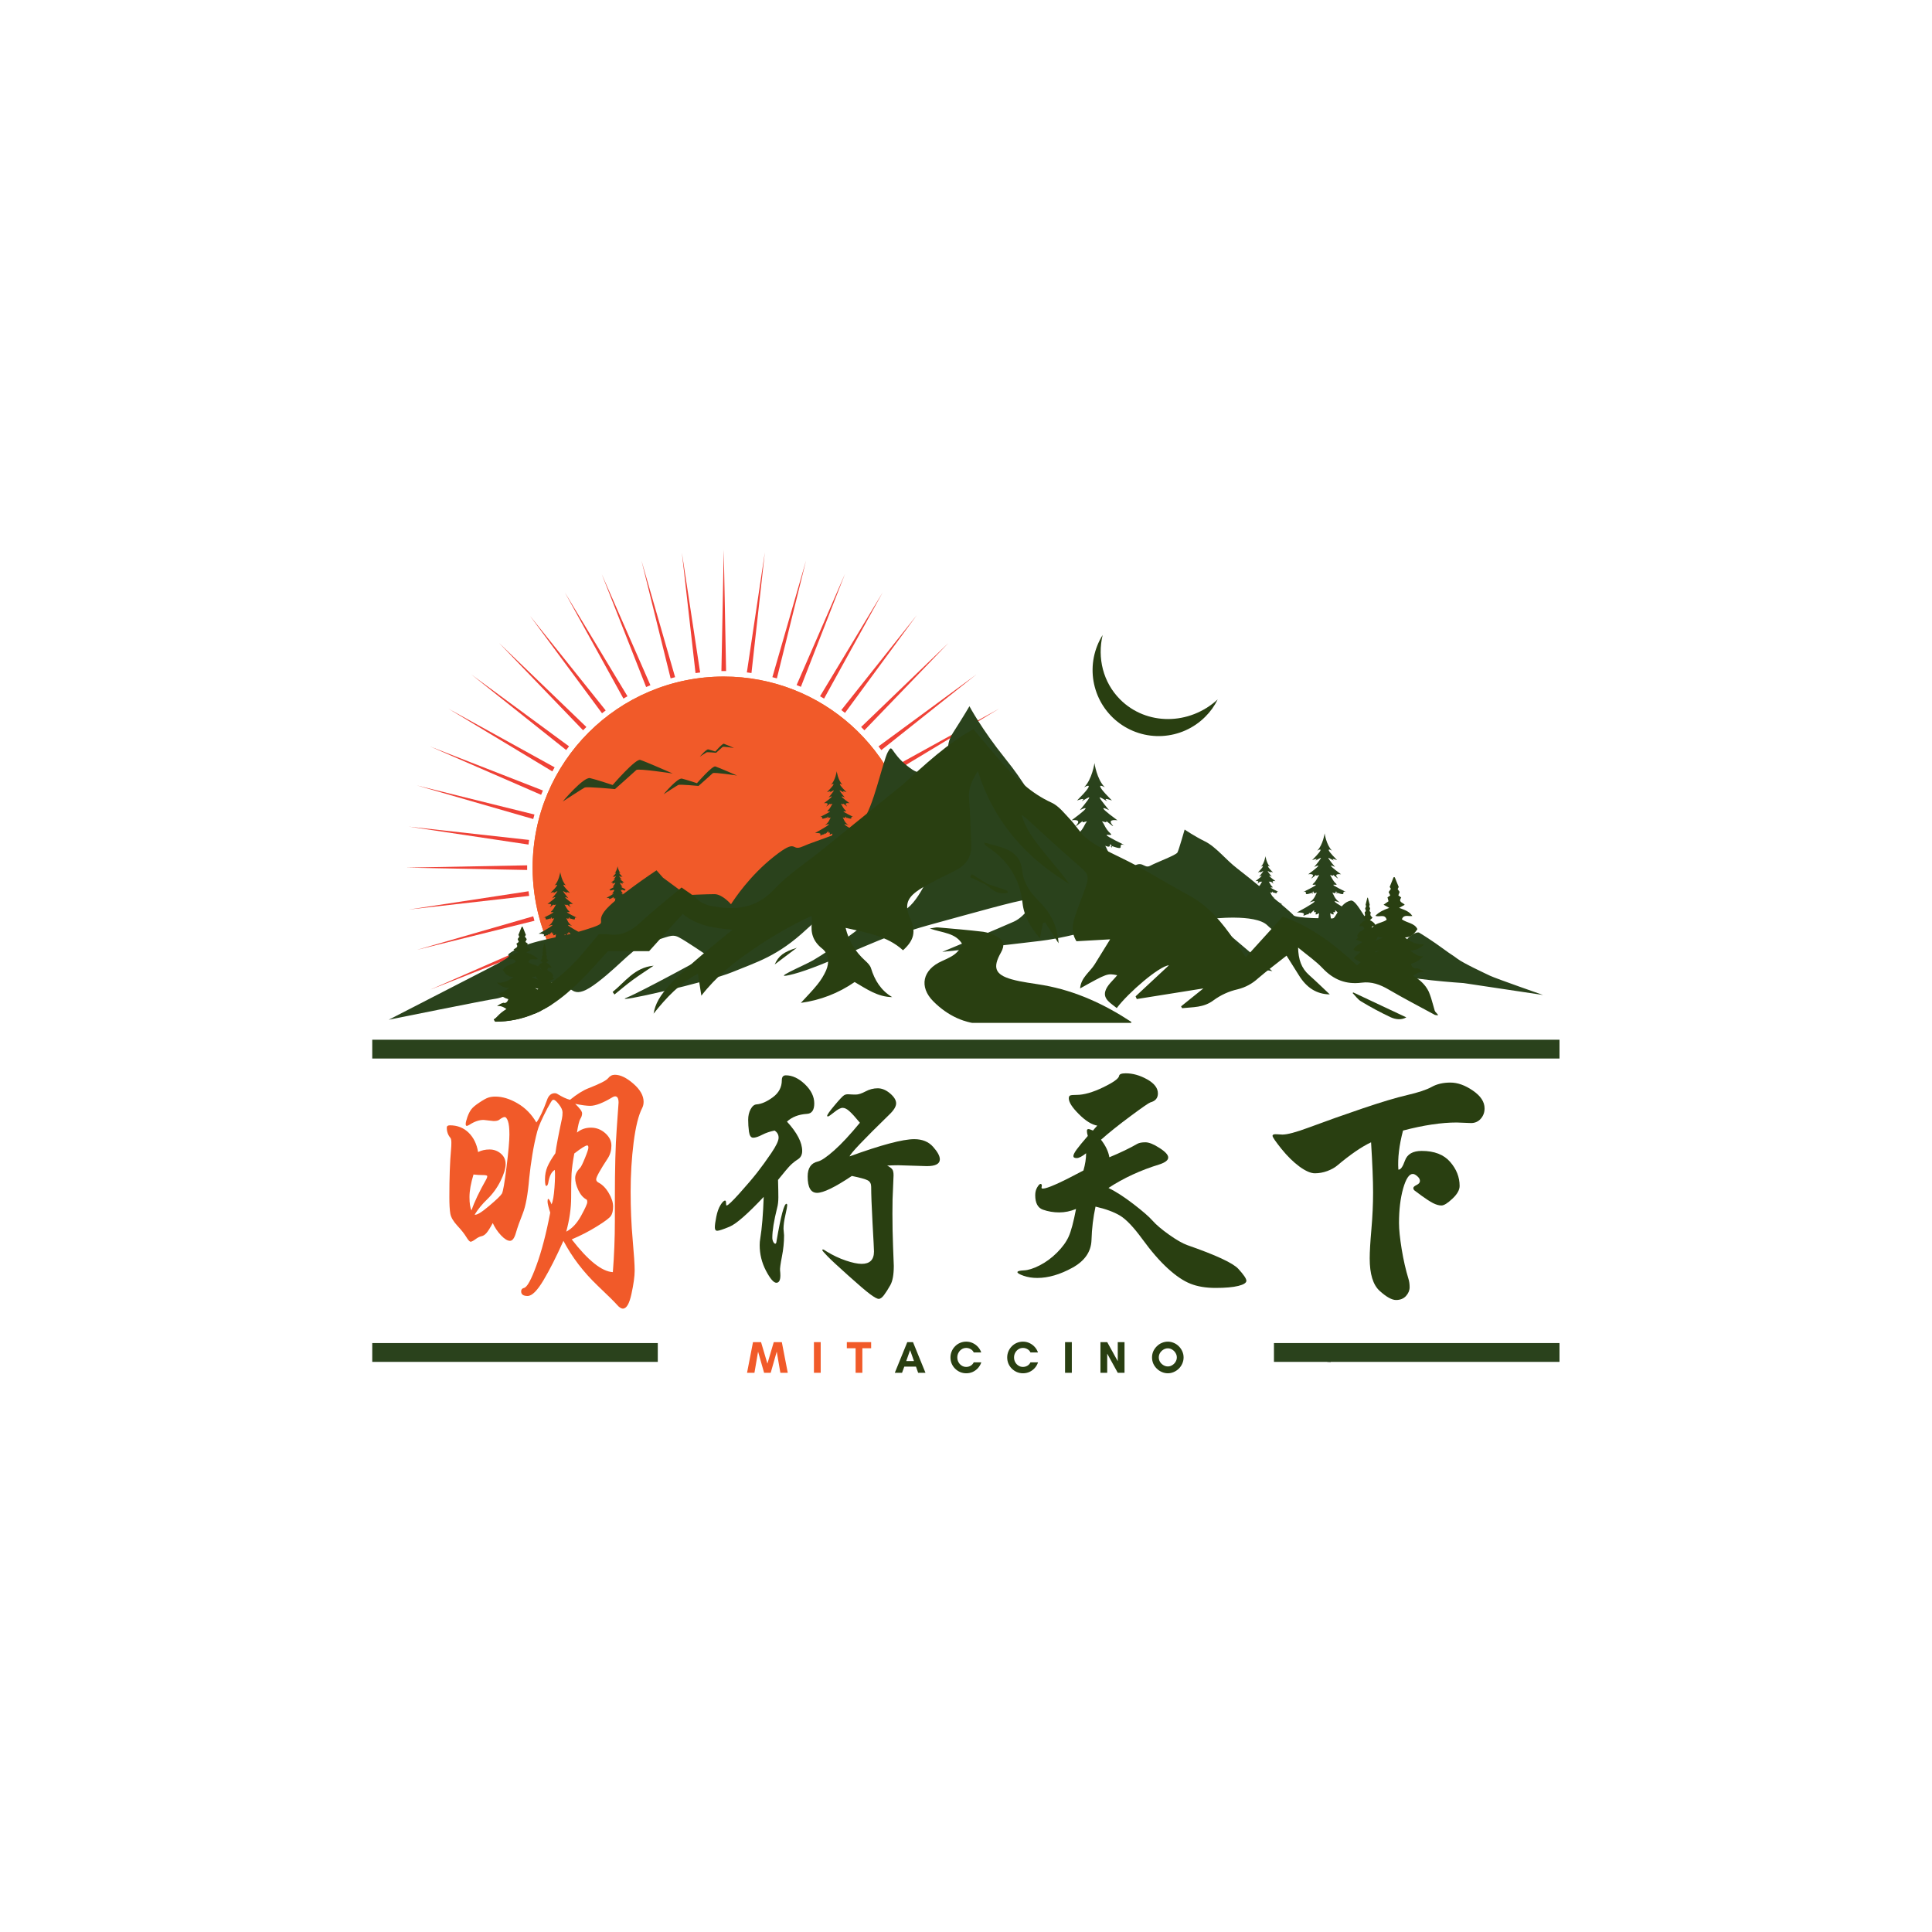 <svg xmlns="http://www.w3.org/2000/svg" xmlns:xlink="http://www.w3.org/1999/xlink" width="500" viewBox="0 0 375 375" height="500" preserveAspectRatio="xMidYMid meet"><defs><g></g><clipPath id="f192ff5036"><path d="M 103.133 131.145 L 177.336 131.145 L 177.336 186.445 L 103.133 186.445 Z M 103.133 131.145 " clip-rule="nonzero"></path></clipPath><clipPath id="5b82f00261"><path d="M 140.48 131.32 C 159.531 131.32 175.227 145.684 177.332 164.168 C 175.973 163.793 174.957 163.602 174.477 163.668 C 171.73 164.047 150.648 180.324 150.648 180.324 L 134.184 177.418 L 114.23 184.781 L 108.02 186.375 C 105.066 181.051 103.383 174.93 103.383 168.41 C 103.383 147.926 119.992 131.32 140.48 131.32 " clip-rule="nonzero"></path></clipPath><clipPath id="f7d6dc514d"><path d="M 256 262 L 259 262 L 259 264.469 L 256 264.469 Z M 256 262 " clip-rule="nonzero"></path></clipPath><clipPath id="866c94a2f9"><path d="M 72.152 201 L 302.801 201 L 302.801 206 L 72.152 206 Z M 72.152 201 " clip-rule="nonzero"></path></clipPath><clipPath id="92a5911057"><path d="M 72.152 260 L 128 260 L 128 264.469 L 72.152 264.469 Z M 72.152 260 " clip-rule="nonzero"></path></clipPath><clipPath id="ca98aa936e"><path d="M 247 260 L 302.801 260 L 302.801 264.469 L 247 264.469 Z M 247 260 " clip-rule="nonzero"></path></clipPath><clipPath id="a769638ab8"><path d="M 140 106.762 L 141 106.762 L 141 131 L 140 131 Z M 140 106.762 " clip-rule="nonzero"></path></clipPath><clipPath id="7187af23a2"><path d="M 95.719 141 L 279.16 141 L 279.16 198.543 L 95.719 198.543 Z M 95.719 141 " clip-rule="nonzero"></path></clipPath><clipPath id="05ac167f63"><path d="M 179 180 L 220 180 L 220 198.543 L 179 198.543 Z M 179 180 " clip-rule="nonzero"></path></clipPath><clipPath id="bae157cfbc"><path d="M 95.719 179 L 107 179 L 107 198.543 L 95.719 198.543 Z M 95.719 179 " clip-rule="nonzero"></path></clipPath><clipPath id="9093ccf607"><path d="M 212 123.254 L 237 123.254 L 237 143 L 212 143 Z M 212 123.254 " clip-rule="nonzero"></path></clipPath></defs><path fill="#f15a29" d="M 140.48 131.32 C 159.531 131.32 175.227 145.684 177.332 164.168 C 175.973 163.793 174.957 163.602 174.477 163.668 C 171.73 164.047 150.648 180.324 150.648 180.324 L 134.184 177.418 L 114.23 184.781 L 108.02 186.375 C 105.066 181.051 103.383 174.93 103.383 168.41 C 103.383 147.926 119.992 131.32 140.48 131.32 " fill-opacity="1" fill-rule="evenodd"></path><g clip-path="url(#f192ff5036)"><g clip-path="url(#5b82f00261)"><path fill="#f15a29" d="M 103.383 131.32 L 177.332 131.32 L 177.332 186.375 L 103.383 186.375 Z M 103.383 131.32 " fill-opacity="1" fill-rule="nonzero"></path></g></g><path fill="#999999" d="M 239.883 203.629 C 239.797 203.559 239.699 203.484 239.598 203.41 C 239.484 203.484 239.391 203.555 239.312 203.629 Z M 239.883 203.629 " fill-opacity="1" fill-rule="evenodd"></path><path fill="#999999" d="M 258.855 262.512 C 258.883 262.809 258.816 263.238 259.27 263.938 C 261.152 263.754 260.098 263.363 261.348 262.598 L 261.484 262.512 Z M 258.855 262.512 " fill-opacity="1" fill-rule="evenodd"></path><g clip-path="url(#f7d6dc514d)"><path fill="#999999" d="M 256.355 262.512 C 256.52 263.598 256.996 264.438 258.293 264.449 C 258.285 263.578 257.688 263.188 257.859 262.512 Z M 256.355 262.512 " fill-opacity="1" fill-rule="evenodd"></path></g><g clip-path="url(#866c94a2f9)"><path fill="#2a421c" d="M 72.254 201.805 L 302.699 201.805 L 302.699 205.457 L 72.254 205.457 Z M 72.254 201.805 " fill-opacity="1" fill-rule="evenodd"></path></g><g clip-path="url(#92a5911057)"><path fill="#2a421c" d="M 72.254 260.688 L 127.676 260.688 L 127.676 264.34 L 72.254 264.34 Z M 72.254 260.688 " fill-opacity="1" fill-rule="evenodd"></path></g><g clip-path="url(#ca98aa936e)"><path fill="#2a421c" d="M 247.273 260.688 L 302.699 260.688 L 302.699 264.34 L 247.273 264.34 Z M 247.273 260.688 " fill-opacity="1" fill-rule="evenodd"></path></g><g clip-path="url(#a769638ab8)"><path fill="#ef4136" d="M 140.48 130.254 L 140.934 130.254 L 140.48 106.719 L 140.027 130.254 Z M 140.48 130.254 " fill-opacity="1" fill-rule="evenodd"></path></g><path fill="#ef4136" d="M 159.559 135.367 L 159.953 135.594 L 171.328 114.984 L 159.168 135.141 Z M 159.559 135.367 " fill-opacity="1" fill-rule="evenodd"></path><path fill="#ef4136" d="M 167.461 141.43 L 167.781 141.75 L 184.105 124.789 L 167.145 141.109 Z M 167.461 141.43 " fill-opacity="1" fill-rule="evenodd"></path><path fill="#ef4136" d="M 173.527 149.332 L 173.754 149.727 L 193.91 137.566 L 173.301 148.941 Z M 173.527 149.332 " fill-opacity="1" fill-rule="evenodd"></path><path fill="#ef4136" d="M 170.789 145.23 L 171.066 145.59 L 189.484 130.934 L 170.516 144.871 Z M 170.789 145.23 " fill-opacity="1" fill-rule="evenodd"></path><path fill="#ef4136" d="M 163.656 138.098 L 164.016 138.371 L 177.949 119.402 L 163.297 137.824 Z M 163.656 138.098 " fill-opacity="1" fill-rule="evenodd"></path><path fill="#ef4136" d="M 150.355 131.555 L 150.793 131.672 L 156.449 108.82 L 149.918 131.438 Z M 150.355 131.555 " fill-opacity="1" fill-rule="evenodd"></path><path fill="#ef4136" d="M 145.41 130.574 L 145.859 130.633 L 148.453 107.238 L 144.965 130.516 Z M 145.41 130.574 " fill-opacity="1" fill-rule="evenodd"></path><path fill="#ef4136" d="M 155.039 133.141 L 155.453 133.312 L 164.016 111.387 L 154.621 132.969 Z M 155.039 133.141 " fill-opacity="1" fill-rule="evenodd"></path><path fill="#ef4136" d="M 135.449 130.586 L 135.898 130.527 L 132.348 107.258 L 135 130.645 Z M 135.449 130.586 " fill-opacity="1" fill-rule="evenodd"></path><path fill="#ef4136" d="M 125.832 133.18 L 126.246 133.004 L 116.797 111.445 L 125.414 133.352 Z M 125.832 133.18 " fill-opacity="1" fill-rule="evenodd"></path><path fill="#ef4136" d="M 117.211 138.168 L 117.566 137.895 L 102.855 119.516 L 116.852 138.445 Z M 117.211 138.168 " fill-opacity="1" fill-rule="evenodd"></path><path fill="#ef4136" d="M 110.176 145.223 L 110.449 144.863 L 91.484 130.918 L 109.898 145.582 Z M 110.176 145.223 " fill-opacity="1" fill-rule="evenodd"></path><path fill="#ef4136" d="M 105.207 153.855 L 105.379 153.438 L 83.449 144.879 L 105.031 154.273 Z M 105.207 153.855 " fill-opacity="1" fill-rule="evenodd"></path><path fill="#ef4136" d="M 102.641 163.48 L 102.699 163.031 L 79.301 160.441 L 102.582 163.93 Z M 102.641 163.48 " fill-opacity="1" fill-rule="evenodd"></path><path fill="#ef4136" d="M 102.652 173.441 L 102.594 172.992 L 79.32 176.543 L 102.711 173.891 Z M 102.652 173.441 " fill-opacity="1" fill-rule="evenodd"></path><path fill="#ef4136" d="M 105.242 183.059 L 105.07 182.641 L 83.512 192.094 L 105.418 183.477 Z M 105.242 183.059 " fill-opacity="1" fill-rule="evenodd"></path><path fill="#ef4136" d="M 130.605 131.555 L 131.039 131.438 L 124.512 108.82 L 130.168 131.672 Z M 130.605 131.555 " fill-opacity="1" fill-rule="evenodd"></path><path fill="#ef4136" d="M 121.398 135.367 L 121.793 135.141 L 109.633 114.984 L 121.008 135.594 Z M 121.398 135.367 " fill-opacity="1" fill-rule="evenodd"></path><path fill="#ef4136" d="M 113.496 141.43 L 113.816 141.109 L 96.855 124.789 L 113.176 141.75 Z M 113.496 141.43 " fill-opacity="1" fill-rule="evenodd"></path><path fill="#ef4136" d="M 107.43 149.332 L 107.656 148.941 L 87.047 137.566 L 107.207 149.727 Z M 107.43 149.332 " fill-opacity="1" fill-rule="evenodd"></path><path fill="#ef4136" d="M 103.621 158.535 L 103.734 158.098 L 80.887 152.445 L 103.5 158.973 Z M 103.621 158.535 " fill-opacity="1" fill-rule="evenodd"></path><path fill="#ef4136" d="M 102.32 168.41 L 102.32 167.957 L 78.781 168.41 L 102.32 168.863 Z M 102.32 168.41 " fill-opacity="1" fill-rule="evenodd"></path><path fill="#ef4136" d="M 103.621 178.285 L 103.5 177.852 L 80.887 184.379 L 103.734 178.723 Z M 103.621 178.285 " fill-opacity="1" fill-rule="evenodd"></path><path fill="#2a421c" d="M 299.5 193.125 C 299.5 193.125 290.328 189.922 289.215 189.391 C 288.102 188.855 284.074 186.988 282.891 186.098 C 281.711 185.207 281.918 185.473 280.109 184.141 C 278.305 182.805 275.941 181.293 275.457 181.027 C 274.969 180.762 273.441 181.738 273.16 182.273 C 272.883 182.805 273.23 183.43 271.84 183.605 C 270.453 183.785 268.852 182.184 267.188 180.938 C 265.516 179.691 263.363 174.535 262.184 174.801 C 261 175.066 260.305 175.957 259.609 177.113 C 258.914 178.27 258.914 178.27 258.43 178.27 C 257.941 178.27 251.48 178.27 251.062 177.648 C 250.645 177.023 242.375 170.262 240.152 168.574 C 237.93 166.883 236.051 164.391 233.898 163.324 C 231.742 162.258 229.938 161.012 229.938 161.012 C 229.938 161.012 228.824 164.926 228.547 165.461 C 228.27 165.992 224.586 167.328 223.266 168.039 C 221.945 168.75 221.805 166.617 219.441 168.574 C 217.078 170.531 217.148 171.242 216.035 171.598 C 214.926 171.953 213.328 170.531 210.406 166.438 C 207.488 162.348 208.043 161.812 203.039 157.008 C 198.039 152.203 199.594 152.801 195.062 147.164 C 190.531 141.531 188.168 137.082 188.168 137.082 C 188.168 137.082 186.918 139.219 184.973 142.242 C 183.027 145.266 185.25 146.156 181.914 147.578 C 178.578 149.004 179.414 151.316 176.078 148.645 C 172.742 145.977 173.297 144.199 172.324 145.977 C 171.352 147.758 169.406 157.188 167.461 159.145 C 165.516 161.102 158.148 163.234 155.785 164.301 C 153.422 165.371 154.949 162.523 150.223 166.262 C 145.5 169.996 142.582 174.445 141.887 175.512 C 141.887 175.512 140.219 173.555 138.688 173.555 C 137.16 173.555 133.27 173.734 133.27 173.734 L 128.68 170.352 L 127.43 168.93 C 127.43 168.93 119.094 174.445 117.285 176.938 C 115.477 179.426 118.676 178.895 113.531 180.492 C 108.391 182.094 103.387 182.453 99.91 184.406 C 96.434 186.363 102.133 184.23 94.488 188.145 C 86.848 192.059 75.449 197.93 75.449 197.93 C 75.449 197.93 94.77 194.016 96.297 193.836 C 97.828 193.66 106.305 189.922 108.805 190.812 C 111.309 191.703 111.168 194.371 116.035 190.633 C 120.898 186.898 122.984 183.695 126.32 182.805 C 129.652 181.918 130.352 181.207 131.738 181.918 C 133.129 182.629 137.297 185.477 137.297 185.477 C 137.297 185.477 124.652 192.414 121.594 193.66 C 118.535 194.906 137.438 190.633 142.164 188.676 C 146.891 186.719 150.918 185.652 156.617 180.316 C 162.316 174.977 169.406 172.664 170.656 172.488 C 171.906 172.309 180.801 168.75 180.801 168.75 C 180.801 168.75 178.16 175.867 174.965 176.938 C 171.77 178.004 172.742 175.691 167.598 179.602 C 162.457 183.52 159.676 185.297 157.867 186.363 C 156.062 187.434 148.695 190.457 154.117 189.035 C 159.535 187.609 171.211 181.918 173.852 181.383 C 176.492 180.848 175.52 180.848 182.051 179.07 C 188.586 177.289 197.344 174.801 199.289 174.621 C 201.234 174.445 199.148 177.824 196.785 178.891 C 194.422 179.961 182.887 184.762 182.887 184.762 C 182.887 184.762 194.703 183.52 201.93 182.629 C 209.156 181.738 214.992 179.25 217.637 179.961 C 220.273 180.672 221.805 180.848 226.945 182.629 C 232.09 184.406 234.312 184.406 236.953 185.832 C 239.594 187.254 246.961 188.5 246.961 188.5 L 235.008 178.359 C 235.008 178.359 243.625 177.289 245.988 179.602 C 248.352 181.918 249.879 181.344 254.328 184.832 C 258.773 188.324 263.359 189.391 264.75 188.855 C 266.141 188.324 265.445 187.254 269.062 188.676 C 272.672 190.102 284.07 190.812 284.07 190.812 Z M 299.5 193.125 " fill-opacity="1" fill-rule="evenodd"></path><path fill="#2a421c" d="M 257.109 161.75 C 257.109 161.75 257.426 164 258.547 165.113 C 258.547 165.113 256.57 163.977 259.535 166.953 C 259.535 166.953 258.301 166.484 258.773 166.93 C 259.246 167.379 257.625 166.191 257.852 166.605 C 258.074 167.016 259.133 168.285 259.133 168.285 C 259.133 168.285 256.727 167.078 260.301 169.703 C 260.301 169.703 258.883 169.461 259.535 170.273 C 260.188 171.082 258.57 169.547 258.75 169.859 C 258.93 170.176 257.961 169.668 258.211 169.934 C 258.457 170.199 258.613 170.879 259.332 171.531 C 260.055 172.184 256.59 170.832 261.402 173.203 C 261.402 173.203 260.68 172.801 260.75 173.371 C 260.816 173.941 259.086 172.949 259.422 173.383 C 259.758 173.82 259.309 172.656 259.266 173.156 C 259.223 173.648 258.457 173.082 258.637 173.301 C 258.816 173.516 259.02 174.523 260.074 175.176 C 260.074 175.176 256.59 173.883 262.5 177.113 C 262.5 177.113 260.84 177.027 261.176 177.539 C 261.512 178.047 260.363 177.309 260.363 177.488 C 260.363 177.668 259.984 176.969 259.961 177.281 C 259.938 177.598 259.02 176.277 259.152 176.82 C 259.285 177.367 258.59 176.75 258.836 177.27 C 259.082 177.789 258.184 177.246 258.184 177.246 L 258.5 179.668 L 255.719 179.668 L 256.035 177.246 C 256.035 177.246 255.133 177.789 255.383 177.27 C 255.629 176.75 254.93 177.367 255.066 176.82 C 255.199 176.277 254.281 177.598 254.258 177.281 C 254.234 176.969 253.852 177.668 253.852 177.488 C 253.852 177.309 252.707 178.043 253.043 177.539 C 253.379 177.027 251.719 177.113 251.719 177.113 C 257.629 173.883 254.145 175.176 254.145 175.176 C 255.199 174.523 255.402 173.516 255.582 173.301 C 255.762 173.082 254.996 173.648 254.953 173.156 C 254.91 172.656 254.457 173.82 254.797 173.383 C 255.133 172.949 253.402 173.941 253.469 173.371 C 253.535 172.801 252.816 173.203 252.816 173.203 C 257.625 170.828 254.164 172.184 254.887 171.531 C 255.605 170.879 255.762 170.199 256.008 169.934 C 256.258 169.668 255.289 170.176 255.469 169.859 C 255.648 169.547 254.031 171.082 254.684 170.273 C 255.336 169.461 253.918 169.703 253.918 169.703 C 257.492 167.078 255.086 168.285 255.086 168.285 C 255.086 168.285 256.145 167.016 256.367 166.605 C 256.594 166.191 254.977 167.379 255.445 166.93 C 255.918 166.484 254.68 166.953 254.68 166.953 C 257.648 163.977 255.672 165.113 255.672 165.113 C 256.793 164 257.109 161.75 257.109 161.75 " fill-opacity="1" fill-rule="evenodd"></path><path fill="#2a421c" d="M 245.625 166.176 C 245.625 166.176 245.816 167.551 246.5 168.227 C 246.5 168.227 245.297 167.535 247.102 169.348 C 247.102 169.348 246.348 169.062 246.637 169.336 C 246.926 169.605 245.938 168.883 246.074 169.137 C 246.211 169.387 246.855 170.16 246.855 170.16 C 246.855 170.16 245.391 169.422 247.566 171.023 C 247.566 171.023 246.707 170.875 247.102 171.371 C 247.5 171.863 246.516 170.93 246.625 171.121 C 246.73 171.312 246.145 171 246.293 171.164 C 246.445 171.328 246.539 171.738 246.977 172.137 C 247.418 172.535 245.309 171.711 248.238 173.156 C 248.238 173.156 247.801 172.914 247.84 173.262 C 247.883 173.605 246.828 173.004 247.035 173.266 C 247.238 173.531 246.965 172.824 246.938 173.125 C 246.91 173.43 246.445 173.082 246.555 173.215 C 246.664 173.348 246.789 173.961 247.43 174.359 C 247.43 174.359 245.309 173.57 248.91 175.539 C 248.91 175.539 247.895 175.488 248.102 175.797 C 248.305 176.109 247.605 175.656 247.605 175.77 C 247.605 175.879 247.375 175.453 247.363 175.641 C 247.348 175.836 246.785 175.031 246.867 175.363 C 246.949 175.695 246.527 175.32 246.676 175.637 C 246.828 175.953 246.277 175.621 246.277 175.621 L 246.469 177.098 L 244.777 177.098 L 244.969 175.621 C 244.969 175.621 244.418 175.953 244.57 175.637 C 244.723 175.32 244.297 175.695 244.379 175.363 C 244.461 175.031 243.898 175.836 243.887 175.641 C 243.871 175.453 243.641 175.879 243.641 175.77 C 243.641 175.656 242.941 176.109 243.145 175.797 C 243.352 175.488 242.34 175.539 242.34 175.539 C 245.941 173.57 243.816 174.359 243.816 174.359 C 244.461 173.961 244.582 173.348 244.691 173.215 C 244.801 173.082 244.336 173.43 244.309 173.125 C 244.281 172.824 244.008 173.531 244.215 173.266 C 244.418 173.004 243.363 173.605 243.406 173.262 C 243.445 172.914 243.008 173.156 243.008 173.156 C 245.941 171.711 243.828 172.535 244.27 172.137 C 244.707 171.738 244.801 171.328 244.953 171.164 C 245.105 171 244.516 171.312 244.625 171.121 C 244.734 170.93 243.746 171.863 244.145 171.371 C 244.543 170.875 243.68 171.023 243.68 171.023 C 245.855 169.422 244.391 170.16 244.391 170.16 C 244.391 170.16 245.035 169.387 245.172 169.137 C 245.309 168.883 244.32 169.605 244.609 169.336 C 244.898 169.062 244.145 169.348 244.145 169.348 C 245.949 167.535 244.746 168.227 244.746 168.227 C 245.434 167.551 245.625 166.176 245.625 166.176 " fill-opacity="1" fill-rule="evenodd"></path><path fill="#2a421c" d="M 212.434 148.109 C 212.434 148.109 212.875 151.258 214.445 152.812 C 214.445 152.812 211.684 151.223 215.828 155.383 C 215.828 155.383 214.098 154.727 214.758 155.352 C 215.418 155.977 213.156 154.32 213.473 154.895 C 213.785 155.469 215.262 157.246 215.262 157.246 C 215.262 157.246 211.902 155.555 216.895 159.223 C 216.895 159.223 214.914 158.887 215.828 160.02 C 216.738 161.152 214.477 159.004 214.727 159.445 C 214.98 159.883 213.629 159.172 213.973 159.547 C 214.32 159.918 214.539 160.867 215.543 161.777 C 216.547 162.691 211.711 160.797 218.434 164.113 C 218.434 164.113 217.426 163.555 217.523 164.352 C 217.613 165.145 215.195 163.758 215.668 164.367 C 216.141 164.977 215.512 163.352 215.449 164.047 C 215.387 164.738 214.32 163.945 214.57 164.25 C 214.82 164.555 215.105 165.957 216.578 166.871 C 216.578 166.871 211.711 165.062 219.969 169.578 C 219.969 169.578 217.645 169.461 218.117 170.168 C 218.586 170.879 216.984 169.848 216.984 170.102 C 216.984 170.355 216.453 169.375 216.422 169.816 C 216.391 170.254 215.102 168.41 215.289 169.172 C 215.477 169.934 214.508 169.07 214.852 169.797 C 215.195 170.527 213.938 169.766 213.938 169.766 L 214.379 173.148 L 210.496 173.148 L 210.938 169.766 C 210.938 169.766 209.676 170.523 210.023 169.797 C 210.367 169.07 209.395 169.934 209.582 169.172 C 209.77 168.41 208.484 170.254 208.453 169.816 C 208.422 169.375 207.887 170.355 207.887 170.102 C 207.887 169.848 206.285 170.879 206.758 170.168 C 207.227 169.461 204.902 169.578 204.902 169.578 C 213.164 165.062 208.293 166.871 208.293 166.871 C 209.77 165.957 210.051 164.555 210.305 164.25 C 210.555 163.945 209.484 164.738 209.426 164.047 C 209.359 163.352 208.73 164.977 209.203 164.367 C 209.676 163.758 207.258 165.145 207.352 164.352 C 207.445 163.555 206.441 164.113 206.441 164.113 C 213.16 160.797 208.324 162.691 209.328 161.777 C 210.332 160.867 210.555 159.918 210.898 159.547 C 211.246 159.172 209.895 159.883 210.145 159.445 C 210.398 159.004 208.137 161.152 209.047 160.02 C 209.957 158.887 207.977 159.223 207.977 159.223 C 212.973 155.555 209.609 157.246 209.609 157.246 C 209.609 157.246 211.086 155.469 211.402 154.895 C 211.715 154.32 209.453 155.977 210.113 155.352 C 210.773 154.727 209.047 155.383 209.047 155.383 C 213.191 151.223 210.426 152.812 210.426 152.812 C 211.996 151.258 212.434 148.109 212.434 148.109 " fill-opacity="1" fill-rule="evenodd"></path><path fill="#2a421c" d="M 108.746 169.266 C 108.746 169.266 108.992 171.02 109.867 171.887 C 109.867 171.887 108.328 171 110.641 173.32 C 110.641 173.32 109.676 172.953 110.043 173.305 C 110.41 173.652 109.148 172.727 109.324 173.047 C 109.5 173.367 110.324 174.359 110.324 174.359 C 110.324 174.359 108.449 173.414 111.234 175.465 C 111.234 175.465 110.129 175.277 110.641 175.91 C 111.148 176.539 109.887 175.34 110.027 175.586 C 110.168 175.832 109.414 175.438 109.605 175.645 C 109.797 175.852 109.922 176.379 110.48 176.891 C 111.043 177.398 108.344 176.344 112.09 178.191 C 112.09 178.191 111.531 177.879 111.586 178.324 C 111.637 178.77 110.289 177.996 110.551 178.336 C 110.812 178.676 110.465 177.77 110.426 178.156 C 110.391 178.543 109.797 178.098 109.938 178.266 C 110.078 178.438 110.234 179.223 111.059 179.73 C 111.059 179.73 108.34 178.723 112.949 181.242 C 112.949 181.242 111.652 181.176 111.918 181.57 C 112.18 181.969 111.285 181.391 111.285 181.535 C 111.285 181.676 110.988 181.129 110.969 181.371 C 110.953 181.617 110.234 180.59 110.34 181.016 C 110.445 181.438 109.902 180.957 110.094 181.363 C 110.285 181.77 109.586 181.344 109.586 181.344 L 109.828 183.234 L 107.664 183.234 L 107.91 181.344 C 107.91 181.344 107.207 181.77 107.398 181.363 C 107.59 180.957 107.047 181.438 107.152 181.016 C 107.258 180.59 106.539 181.617 106.523 181.371 C 106.504 181.129 106.207 181.676 106.207 181.535 C 106.207 181.391 105.312 181.969 105.578 181.57 C 105.84 181.176 104.543 181.242 104.543 181.242 C 109.148 178.719 106.434 179.73 106.434 179.73 C 107.258 179.223 107.414 178.438 107.555 178.266 C 107.695 178.098 107.098 178.543 107.066 178.156 C 107.031 177.77 106.68 178.676 106.941 178.336 C 107.203 177.992 105.855 178.766 105.906 178.324 C 105.961 177.879 105.398 178.191 105.398 178.191 C 109.148 176.344 106.449 177.398 107.012 176.891 C 107.57 176.379 107.695 175.852 107.887 175.645 C 108.082 175.438 107.324 175.832 107.465 175.586 C 107.605 175.34 106.344 176.539 106.852 175.91 C 107.363 175.277 106.258 175.465 106.258 175.465 C 109.043 173.414 107.168 174.359 107.168 174.359 C 107.168 174.359 107.992 173.367 108.168 173.047 C 108.344 172.727 107.082 173.652 107.449 173.305 C 107.816 172.953 106.852 173.32 106.852 173.32 C 109.164 171 107.625 171.887 107.625 171.887 C 108.5 171.02 108.746 169.266 108.746 169.266 " fill-opacity="1" fill-rule="evenodd"></path><path fill="#2a421c" d="M 119.871 168.125 C 119.871 168.125 120 169.027 120.449 169.477 C 120.449 169.477 119.656 169.02 120.844 170.211 C 120.844 170.211 120.348 170.023 120.539 170.203 C 120.727 170.383 120.078 169.906 120.168 170.07 C 120.258 170.234 120.684 170.746 120.684 170.746 C 120.684 170.746 119.719 170.258 121.152 171.312 C 121.152 171.312 120.582 171.215 120.844 171.539 C 121.105 171.863 120.457 171.25 120.527 171.375 C 120.602 171.5 120.215 171.297 120.312 171.402 C 120.414 171.512 120.477 171.785 120.762 172.043 C 121.051 172.305 119.664 171.766 121.59 172.715 C 121.59 172.715 121.305 172.555 121.332 172.781 C 121.355 173.008 120.664 172.613 120.801 172.785 C 120.934 172.961 120.754 172.496 120.734 172.695 C 120.719 172.895 120.41 172.664 120.484 172.754 C 120.555 172.84 120.637 173.242 121.059 173.504 C 121.059 173.504 119.664 172.984 122.031 174.281 C 122.031 174.281 121.363 174.246 121.5 174.449 C 121.637 174.652 121.176 174.359 121.176 174.43 C 121.176 174.504 121.023 174.223 121.012 174.348 C 121.004 174.477 120.637 173.945 120.691 174.164 C 120.742 174.383 120.465 174.137 120.562 174.344 C 120.664 174.555 120.301 174.336 120.301 174.336 L 120.43 175.305 L 119.316 175.305 L 119.441 174.336 C 119.441 174.336 119.078 174.555 119.18 174.344 C 119.277 174.137 119 174.383 119.055 174.164 C 119.105 173.945 118.738 174.477 118.73 174.348 C 118.719 174.223 118.566 174.504 118.566 174.43 C 118.566 174.359 118.105 174.652 118.242 174.449 C 118.379 174.246 117.711 174.281 117.711 174.281 C 120.078 172.984 118.684 173.504 118.684 173.504 C 119.105 173.242 119.188 172.84 119.258 172.754 C 119.332 172.664 119.023 172.895 119.008 172.695 C 118.988 172.496 118.809 172.961 118.941 172.785 C 119.078 172.613 118.387 173.008 118.414 172.781 C 118.441 172.555 118.152 172.715 118.152 172.715 C 120.078 171.766 118.691 172.305 118.98 172.043 C 119.266 171.785 119.332 171.512 119.43 171.402 C 119.527 171.297 119.141 171.5 119.215 171.375 C 119.285 171.25 118.637 171.863 118.898 171.539 C 119.16 171.215 118.594 171.312 118.594 171.312 C 120.023 170.258 119.062 170.746 119.062 170.746 C 119.062 170.746 119.484 170.234 119.574 170.07 C 119.664 169.906 119.016 170.383 119.203 170.203 C 119.395 170.023 118.898 170.211 118.898 170.211 C 120.086 169.02 119.293 169.477 119.293 169.477 C 119.746 169.027 119.871 168.125 119.871 168.125 " fill-opacity="1" fill-rule="evenodd"></path><path fill="#2a421c" d="M 162.406 149.699 C 162.406 149.699 162.648 151.457 163.527 152.324 C 163.527 152.324 161.984 151.438 164.297 153.758 C 164.297 153.758 163.332 153.391 163.703 153.738 C 164.07 154.09 162.809 153.164 162.984 153.484 C 163.156 153.805 163.98 154.797 163.98 154.797 C 163.98 154.797 162.105 153.852 164.895 155.902 C 164.895 155.902 163.789 155.711 164.297 156.344 C 164.809 156.977 163.543 155.777 163.684 156.023 C 163.824 156.27 163.07 155.871 163.266 156.082 C 163.457 156.289 163.578 156.816 164.141 157.328 C 164.699 157.836 162 156.781 165.75 158.629 C 165.75 158.629 165.191 158.32 165.242 158.762 C 165.297 159.207 163.945 158.43 164.211 158.77 C 164.473 159.109 164.121 158.203 164.086 158.594 C 164.051 158.98 163.457 158.535 163.598 158.707 C 163.738 158.875 163.895 159.66 164.719 160.168 C 164.719 160.168 162 159.16 166.609 161.68 C 166.609 161.68 165.312 161.613 165.578 162.008 C 165.84 162.406 164.945 161.828 164.945 161.969 C 164.945 162.113 164.648 161.562 164.629 161.809 C 164.613 162.055 163.895 161.027 164 161.453 C 164.105 161.875 163.559 161.395 163.754 161.801 C 163.945 162.207 163.246 161.781 163.246 161.781 L 163.488 163.672 L 161.324 163.672 L 161.57 161.781 C 161.57 161.781 160.867 162.207 161.059 161.801 C 161.254 161.395 160.707 161.875 160.812 161.453 C 160.918 161.027 160.199 162.055 160.184 161.809 C 160.164 161.562 159.867 162.113 159.867 161.969 C 159.867 161.828 158.973 162.406 159.238 162.008 C 159.5 161.613 158.203 161.68 158.203 161.68 C 162.812 159.16 160.094 160.168 160.094 160.168 C 160.918 159.66 161.074 158.875 161.215 158.707 C 161.355 158.535 160.758 158.98 160.727 158.594 C 160.691 158.203 160.34 159.109 160.602 158.77 C 160.867 158.43 159.516 159.207 159.566 158.762 C 159.621 158.32 159.059 158.629 159.059 158.629 C 162.809 156.781 160.113 157.836 160.672 157.328 C 161.234 156.816 161.355 156.289 161.547 156.082 C 161.742 155.871 160.988 156.27 161.125 156.023 C 161.266 155.777 160.004 156.977 160.512 156.344 C 161.023 155.711 159.918 155.902 159.918 155.902 C 162.703 153.852 160.828 154.797 160.828 154.797 C 160.828 154.797 161.652 153.805 161.828 153.484 C 162.004 153.164 160.742 154.09 161.109 153.738 C 161.477 153.391 160.516 153.758 160.516 153.758 C 162.828 151.438 161.285 152.324 161.285 152.324 C 162.16 151.457 162.406 149.699 162.406 149.699 " fill-opacity="1" fill-rule="evenodd"></path><path fill="#2a421c" d="M 135.84 146.867 C 135.84 146.867 137.094 145.363 137.492 145.457 C 137.887 145.551 138.848 145.871 138.848 145.871 C 138.848 145.871 140.227 144.273 140.508 144.363 C 140.793 144.449 142.461 145.18 142.461 145.18 C 142.461 145.18 140.379 144.863 140.273 144.969 C 140.168 145.07 138.988 146.117 138.988 146.117 C 138.988 146.117 137.309 145.957 137.168 146.023 C 137.023 146.094 135.84 146.867 135.84 146.867 M 128.805 154.164 C 128.805 154.164 131.508 150.93 132.359 151.129 C 133.215 151.328 135.277 152.02 135.277 152.02 C 135.277 152.02 138.246 148.586 138.855 148.77 C 139.465 148.957 143.055 150.531 143.055 150.531 C 143.055 150.531 138.578 149.848 138.348 150.074 C 138.121 150.301 135.578 152.551 135.578 152.551 C 135.578 152.551 131.961 152.203 131.66 152.352 C 131.355 152.5 128.805 154.164 128.805 154.164 Z M 109.215 155.582 C 109.215 155.582 113.266 150.734 114.543 151.035 C 115.82 151.332 118.918 152.367 118.918 152.367 C 118.918 152.367 123.363 147.219 124.273 147.496 C 125.188 147.773 130.574 150.137 130.574 150.137 C 130.574 150.137 123.859 149.113 123.516 149.453 C 123.176 149.789 119.363 153.164 119.363 153.164 C 119.363 153.164 113.945 152.641 113.488 152.863 C 113.035 153.086 109.215 155.582 109.215 155.582 Z M 109.215 155.582 " fill-opacity="1" fill-rule="evenodd"></path><g clip-path="url(#7187af23a2)"><path fill="#293f11" d="M 278.984 196.816 C 278.871 196.691 278.766 196.578 278.668 196.461 C 278.57 196.344 278.418 196.18 278.305 196.035 C 276.844 194.172 274.766 192.551 272.91 191.055 C 271.285 189.746 269.391 187.762 267.25 187.41 C 266.434 187.277 265.824 187.793 265.051 187.863 C 264.863 187.883 263.504 187.816 263.504 187.473 C 263.504 187.473 263.473 187.453 263.461 187.434 C 263.367 187.352 263.281 187.266 263.188 187.195 L 263.156 187.164 C 259 183.316 254.703 179.957 248.992 177.895 C 246.699 180.41 244.34 183.023 241.809 185.809 C 240.891 184.43 240.234 183.422 239.543 182.43 C 237.168 179.051 234.621 175.859 230.859 173.84 C 227.422 171.992 224.086 169.93 220.652 168.051 C 218.453 166.855 216.168 165.852 213.973 164.684 C 212.762 164.094 211.648 163.359 210.625 162.484 C 209.551 161.492 208.789 160.168 207.766 159.105 C 206.633 157.906 205.523 156.438 204.098 155.789 C 200.156 153.996 197.195 151.129 194.422 147.98 C 192.566 145.875 190.781 143.707 188.926 141.527 C 183.746 144.406 179.547 148.398 175.281 152.246 L 159.215 165.246 C 156.223 167.652 152.906 169.781 150.312 172.566 C 147.184 175.934 143.648 176.652 139.418 176.078 C 137.844 175.871 136.457 175.609 135.258 174.461 C 134.391 173.629 133.309 173.012 132.293 172.262 C 129.566 174.551 126.824 176.691 124.301 179.055 C 122.488 180.746 120.602 181.715 118.098 181.352 C 117.477 181.297 116.855 181.289 116.23 181.328 C 115.25 182.488 114.324 183.594 113.363 184.73 L 113.262 184.863 C 112.926 185.238 112.602 185.625 112.277 186.012 C 110.688 187.75 108.945 189.328 107.055 190.738 C 106.84 190.914 106.617 191.082 106.391 191.246 C 106.25 191.359 106.109 191.465 105.961 191.562 C 105.586 191.844 105.211 192.113 104.836 192.363 C 104.457 192.617 104.16 192.832 103.824 193.051 C 103.492 193.273 103.129 193.512 102.781 193.73 L 102.68 193.895 C 102.656 193.875 102.625 193.863 102.605 193.844 C 99.926 195.551 97.82 196.648 97.52 196.805 C 97.504 196.809 97.488 196.816 97.477 196.824 C 97.035 197.098 96.602 197.379 96.164 197.66 L 95.828 197.844 C 95.844 197.875 95.859 197.902 95.879 197.93 C 95.953 198.055 96.035 198.18 96.121 198.293 C 98.789 198.297 101.344 197.773 103.793 196.723 C 104.211 196.555 104.617 196.367 105.016 196.16 C 105.73 195.797 106.43 195.402 107.105 194.973 C 111.215 192.301 114.582 188.391 118.02 184.617 L 125.996 184.617 C 127.938 182.461 130.195 179.938 132.512 177.387 C 135.434 179.773 138.664 180.129 142.164 180.469 C 130.273 190.102 127.477 193.074 126.863 196.746 C 129.332 193.637 131.973 190.836 135.465 188.988 C 135.715 190.562 135.922 191.906 136.133 193.262 C 138.977 189.594 142.363 186.859 145.984 184.402 C 149.641 181.859 153.488 179.648 157.523 177.77 C 157.574 178.188 157.598 178.605 157.586 179.027 C 157.305 181.082 157.828 182.73 159.555 184.098 C 160.902 185.16 160.996 186.816 160.348 188.348 C 159.902 189.348 159.332 190.266 158.641 191.113 C 157.715 192.277 156.648 193.344 155.449 194.656 C 159.25 194.137 162.727 192.789 165.887 190.613 C 168.18 191.945 170.348 193.508 173.172 193.539 C 170.973 192.23 169.773 190.258 169.055 187.91 C 168.875 187.348 168.367 186.859 167.906 186.438 C 165.996 184.719 164.738 182.605 164.133 180.102 C 168.285 181.047 172.215 181.656 175.277 184.449 C 177.449 182.488 177.812 180.801 176.668 178.246 C 175.633 175.965 175.906 174.504 177.926 173.023 C 179.207 172.082 180.68 171.395 182.094 170.633 C 183.336 169.98 184.648 169.426 185.867 168.727 C 187.68 167.684 188.629 166.09 188.523 163.941 C 188.379 160.992 188.359 158.031 188.086 155.082 C 187.91 153.035 188.66 151.422 189.797 149.66 C 192.883 159.449 199.086 166.453 207.57 171.574 C 205.957 169.355 204.133 167.309 202.422 165.172 C 200.711 163.035 199.066 160.855 198.262 158.156 C 198.785 158.496 199.273 158.887 199.723 159.324 C 202.965 162.262 206.168 165.234 209.473 168.102 C 211.223 169.633 211.453 169.949 210.715 172.23 C 210.086 174.117 209.273 175.941 208.668 177.84 C 208.188 179.359 207.844 180.945 208.941 182.695 C 210.984 182.582 213.109 182.457 215.477 182.324 C 214.371 184.117 213.434 185.629 212.496 187.148 C 211.559 188.672 209.816 189.727 209.648 191.852 C 214.926 188.91 214.926 188.91 216.852 189.289 C 216.07 190.289 214.844 191.238 214.527 192.434 C 214.121 193.977 215.695 194.777 216.762 195.664 C 219.043 192.633 225.039 187.488 226.883 187.367 C 224.723 189.379 222.578 191.391 220.418 193.391 C 220.504 193.57 220.574 193.738 220.648 193.914 C 224.809 193.246 228.969 192.59 233.574 191.852 C 231.887 193.215 230.562 194.27 229.246 195.332 L 229.438 195.688 C 231.523 195.457 233.617 195.617 235.547 194.156 C 236.957 193.125 238.512 192.414 240.215 192.027 C 241.734 191.652 243.066 190.934 244.215 189.875 C 245.914 188.422 247.707 187.09 249.719 185.492 C 250.594 186.891 251.344 188.059 252.074 189.238 C 253.574 191.707 255.535 192.973 258.109 193.012 C 256.695 191.68 255.41 190.426 254.074 189.238 C 252.574 187.891 252.023 186.227 251.957 183.922 C 253.797 185.441 255.418 186.551 256.727 187.938 C 258.828 190.164 261.262 191.125 264.273 190.738 C 266.211 190.48 267.891 191.102 269.559 192.082 C 272.5 193.805 275.535 195.367 278.523 196.996 C 278.73 197.047 278.941 197.062 279.152 197.047 Z M 278.984 196.816 " fill-opacity="1" fill-rule="nonzero"></path></g><g clip-path="url(#05ac167f63)"><path fill="#293f11" d="M 219.488 198.789 L 216.227 198.789 C 207.867 198.789 199.504 198.844 191.148 198.789 C 187.242 198.758 183.891 197.09 181.18 194.387 C 178.316 191.531 179.09 188.211 182.801 186.559 C 185.316 185.434 185.898 184.988 186.805 183.301 C 185.516 181.047 183 181.098 180.473 180.223 C 181.273 180.105 181.66 179.973 182.043 180.008 C 184.984 180.266 187.926 180.508 190.848 180.859 C 191.746 181 192.594 181.289 193.391 181.723 C 194.855 182.48 195.086 183.469 194.277 184.898 C 192.641 187.793 193.113 189.164 196.348 190.082 C 198.375 190.656 200.504 190.859 202.586 191.23 C 208.805 192.34 214.383 194.926 219.602 198.359 Z M 219.488 198.789 " fill-opacity="1" fill-rule="nonzero"></path></g><path fill="#293f11" d="M 191.004 163.531 C 192.43 163.93 193.609 164.203 194.75 164.594 C 196.793 165.289 198.148 166.602 198.383 168.867 C 198.633 171.289 199.875 173.156 201.578 174.84 C 203.762 177.012 205.262 179.559 205.465 183.082 L 202.863 179.027 L 202.422 179.176 C 202.242 180.086 202.066 181 201.844 182.121 C 200.07 180.047 198.758 177.84 198.473 175.277 C 197.941 170.512 195.621 166.984 191.699 164.391 C 191.539 164.285 191.387 164.172 191.242 164.051 C 191.199 164.02 191.188 163.945 191.004 163.531 Z M 191.004 163.531 " fill-opacity="1" fill-rule="nonzero"></path><path fill="#293f11" d="M 262.684 192.637 L 272.965 197.469 C 272.023 198.023 270.891 197.891 269.922 197.445 C 267.965 196.523 266.062 195.504 264.211 194.387 C 263.555 194 263.086 193.305 262.535 192.746 Z M 262.684 192.637 " fill-opacity="1" fill-rule="nonzero"></path><path fill="#293f11" d="M 118.91 192.539 C 121.316 190.613 123.145 187.781 126.871 187.441 C 125.367 188.461 124.039 189.309 122.758 190.246 C 121.559 191.129 120.426 192.102 119.266 193.035 Z M 118.91 192.539 " fill-opacity="1" fill-rule="nonzero"></path><path fill="#293f11" d="M 154.664 183.965 L 150.367 187.203 C 151.133 185.508 152.094 184.77 154.664 183.965 Z M 154.664 183.965 " fill-opacity="1" fill-rule="nonzero"></path><path fill="#293f11" d="M 195.574 173.242 C 195.555 173.262 195.535 173.277 195.508 173.289 C 195.16 173.398 194.805 173.426 194.445 173.367 C 194.066 173.344 193.707 173.258 193.359 173.109 C 192.949 172.926 192.566 172.688 192.219 172.406 C 191.891 172.094 191.531 171.82 191.141 171.594 L 189.406 170.777 C 189.09 170.621 188.742 170.465 188.406 170.32 C 188.383 170.309 188.363 170.297 188.348 170.277 C 188.328 170.238 188.328 170.199 188.348 170.16 L 188.555 169.738 C 188.613 169.613 189.363 170.133 189.496 170.211 C 189.828 170.418 190.156 170.633 190.488 170.84 C 190.824 171.047 191.164 171.277 191.52 171.469 C 191.887 171.641 192.27 171.785 192.66 171.898 L 194.266 172.441 C 194.543 172.535 194.816 172.629 195.09 172.727 C 195.215 172.75 195.332 172.793 195.441 172.863 C 195.52 172.926 195.652 173.117 195.574 173.242 Z M 195.574 173.242 " fill-opacity="1" fill-rule="nonzero"></path><g clip-path="url(#bae157cfbc)"><path fill="#293f11" d="M 104.836 192.355 L 106.246 193.148 C 106.242 193.207 106.234 193.266 106.223 193.324 C 105.594 193.543 104.965 193.762 104.211 194.012 C 104.184 194.031 104.148 194.043 104.117 194.043 L 103.859 194.137 C 104.523 194.504 105.066 194.805 105.68 195.137 C 105.246 195.391 104.848 195.598 104.438 195.824 C 104.617 195.969 104.809 196.09 105.016 196.18 C 104.617 196.391 104.211 196.578 103.793 196.746 C 101.344 197.797 98.789 198.32 96.121 198.316 C 96.035 198.199 95.953 198.078 95.879 197.953 L 96.164 197.66 L 96.559 197.242 C 97.059 196.715 97.617 196.266 98.238 195.891 L 98.301 195.859 C 97.734 195.449 97.164 195.168 96.473 195.312 C 96.836 194.984 97.258 194.754 97.73 194.625 C 98.117 194.793 98.512 194.504 98.66 193.938 C 97.875 193.715 97.203 193.305 96.648 192.707 C 96.723 192.719 96.801 192.727 96.875 192.73 C 97.543 192.73 98.133 192.246 98.785 191.785 C 97.082 191.648 96.488 190.711 96.488 190.711 C 97.434 190.867 98.605 190.504 99.633 189.637 C 98.613 189.637 98.09 189.008 97.602 188.293 C 98.082 187.281 99.309 187.301 100.117 186.695 C 99.801 185.84 99.066 186.27 98.418 186.156 C 98.938 185.375 99.719 185.164 100.566 184.852 C 100.23 184.664 99.973 184.52 99.66 184.352 C 99.93 183.988 100.762 183.945 100.223 183.184 C 100.367 183.066 100.535 182.953 100.691 182.82 L 100.48 182.266 C 100.566 182.141 100.668 181.984 100.793 181.809 C 100.73 181.68 100.66 181.547 100.617 181.465 C 100.848 180.902 101.055 180.402 101.262 179.891 L 101.445 179.891 C 101.652 180.391 101.852 180.891 102.074 181.465 C 102.055 181.504 101.973 181.617 101.875 181.777 C 101.992 181.938 102.105 182.094 102.242 182.289 C 102.16 182.445 102.086 182.602 101.98 182.832 C 102.137 182.945 102.293 183.051 102.43 183.148 C 102.359 183.387 102.316 183.566 102.262 183.777 C 102.516 183.953 102.762 184.133 103.066 184.34 C 102.75 184.504 102.492 184.652 102.148 184.852 C 102.984 185.164 103.723 185.445 104.402 186.133 C 103.73 186.422 102.867 185.746 102.566 186.762 C 103.086 187.18 103.84 187.23 104.422 187.586 C 104.52 187.641 104.605 187.703 104.68 187.785 C 104.832 187.91 104.949 188.059 105.035 188.23 C 105.055 188.277 105.078 188.316 105.102 188.359 C 105.035 188.441 104.922 188.578 104.809 188.723 C 104.996 188.848 105.164 188.953 105.496 189.16 C 104.941 189.297 104.461 189.41 104.004 189.516 L 103.223 189.703 C 103.617 189.859 104.016 189.996 104.402 190.148 C 105.129 190.395 105.793 190.758 106.391 191.242 C 106.414 191.258 106.434 191.273 106.453 191.293 C 106.301 191.406 106.141 191.488 105.961 191.547 C 105.332 191.762 104.668 191.691 104.035 191.785 C 103.984 191.785 103.938 191.793 103.891 191.809 C 104.043 191.898 104.203 191.984 104.359 192.078 C 104.512 192.172 104.68 192.262 104.836 192.355 Z M 104.836 192.355 " fill-opacity="1" fill-rule="nonzero"></path></g><path fill="#293f11" d="M 106.809 191.957 C 107.164 192.273 107.516 192.617 107.871 192.938 L 107.871 193.062 C 107.535 193.25 107.203 193.426 106.797 193.656 C 107.086 193.93 107.34 194.156 107.617 194.398 C 107.422 194.582 107.246 194.742 107.055 194.906 C 107.07 194.93 107.09 194.953 107.109 194.973 C 106.43 195.41 105.734 195.812 105.016 196.18 C 104.617 196.391 104.211 196.578 103.793 196.746 C 103.535 196.746 103.281 196.746 103.02 196.746 L 103.836 195.371 L 104.273 194.93 C 104.023 194.617 103.762 194.422 103.449 194.535 C 103.594 194.316 103.781 194.145 104.012 194.023 C 104.043 194.043 104.078 194.055 104.117 194.055 C 104.148 194.055 104.184 194.043 104.211 194.023 C 104.348 193.883 104.422 193.711 104.43 193.516 C 104.191 193.41 103.992 193.258 103.824 193.055 C 103.715 192.914 103.609 192.77 103.512 192.617 C 103.547 192.621 103.582 192.621 103.617 192.617 C 103.879 192.617 104.105 192.355 104.348 192.082 C 104.395 192.035 104.441 191.988 104.484 191.938 C 104.32 191.922 104.168 191.871 104.023 191.793 C 103.754 191.641 103.562 191.426 103.438 191.145 C 103.867 191.27 104.383 190.988 104.855 190.352 C 104.676 190.352 104.523 190.285 104.398 190.152 C 104.223 189.969 104.094 189.762 104.004 189.523 C 103.977 189.477 103.957 189.43 103.938 189.379 C 104.137 188.66 104.668 188.648 105.035 188.242 C 105.035 188.242 105.066 188.223 105.074 188.199 C 104.992 187.836 104.844 187.793 104.68 187.793 C 104.559 187.816 104.434 187.816 104.312 187.793 C 104.344 187.723 104.379 187.652 104.418 187.586 C 104.633 187.246 104.93 186.996 105.305 186.84 C 105.148 186.703 105.035 186.59 104.898 186.465 C 105.016 186.203 105.391 186.172 105.148 185.617 C 105.211 185.523 105.285 185.441 105.359 185.348 C 105.324 185.203 105.293 185.078 105.262 184.93 C 105.305 184.84 105.348 184.73 105.41 184.598 L 105.324 184.348 C 105.43 183.938 105.523 183.566 105.641 183.191 L 105.727 183.191 C 105.82 183.555 105.902 183.922 106.004 184.348 C 106.004 184.379 105.965 184.461 105.922 184.566 C 105.965 184.68 106.027 184.809 106.078 184.941 C 106.047 185.066 106.02 185.18 105.965 185.348 C 106.035 185.434 106.109 185.504 106.164 185.566 C 106.141 185.746 106.121 185.883 106.09 186.047 C 106.203 186.172 106.32 186.297 106.453 186.453 L 106.047 186.828 C 106.473 187.051 106.809 187.363 107.059 187.773 C 106.746 188.004 106.371 187.492 106.234 188.254 C 106.582 188.699 107.152 188.566 107.383 189.422 C 107.352 189.484 107.297 189.578 107.246 189.691 C 107.328 189.777 107.402 189.859 107.562 190.004 C 107.164 190.148 106.844 190.277 106.531 190.402 C 106.707 190.516 106.895 190.621 107.07 190.734 C 107.434 190.949 107.738 191.227 107.988 191.566 C 107.617 191.988 107.191 191.832 106.809 191.957 Z M 106.809 191.957 " fill-opacity="1" fill-rule="nonzero"></path><path fill="#293f11" d="M 266.453 185.203 C 265.891 185.52 265.328 185.832 264.766 186.148 C 264.77 186.219 264.777 186.289 264.793 186.359 C 265.555 186.621 266.301 186.883 267.199 187.18 C 267.234 187.207 267.273 187.219 267.312 187.219 L 267.629 187.332 C 266.828 187.77 266.184 188.133 265.426 188.531 C 265.953 188.844 266.426 189.078 266.914 189.355 C 266.703 189.527 266.473 189.668 266.227 189.777 C 266.699 190.027 267.188 190.25 267.688 190.453 C 270.422 191.625 274.184 194.094 278.555 196.512 C 278.555 196.512 278.449 196.035 278.426 195.973 C 278.312 195.609 278.211 195.238 278.113 194.875 C 277.906 194.066 277.648 193.277 277.332 192.504 C 276.703 191.164 275.598 190.172 274.348 189.422 L 274.277 189.379 C 274.949 188.891 275.637 188.555 276.457 188.73 C 276.031 188.336 275.535 188.062 274.977 187.906 C 274.512 188.105 274.031 187.758 273.863 187.082 C 274.805 186.816 275.605 186.324 276.273 185.609 C 276.184 185.625 276.09 185.633 275.996 185.633 C 275.199 185.633 274.5 185.062 273.715 184.523 C 275.75 184.363 276.457 183.242 276.445 183.242 C 275.312 183.426 273.93 182.988 272.691 181.953 C 273.914 181.953 274.539 181.207 275.121 180.344 C 274.551 179.133 273.078 179.16 272.105 178.438 C 272.465 177.414 273.363 177.922 274.137 177.789 C 273.508 176.844 272.566 176.602 271.57 176.215 C 271.969 175.988 272.281 175.816 272.652 175.617 C 272.34 175.18 271.328 175.129 271.98 174.219 C 271.805 174.082 271.621 173.941 271.418 173.781 C 271.508 173.555 271.582 173.359 271.668 173.121 C 271.57 172.969 271.441 172.781 271.281 172.57 C 271.355 172.422 271.441 172.258 271.492 172.16 C 271.219 171.488 270.969 170.887 270.719 170.273 L 270.492 170.273 C 270.246 170.871 270.008 171.469 269.734 172.16 C 269.758 172.211 269.859 172.348 269.973 172.52 C 269.832 172.711 269.695 172.906 269.535 173.148 C 269.637 173.336 269.719 173.535 269.848 173.797 C 269.664 173.938 269.473 174.059 269.312 174.172 C 269.398 174.457 269.449 174.672 269.512 174.934 C 269.199 175.145 268.91 175.359 268.551 175.605 C 268.91 175.809 269.238 175.98 269.652 176.219 C 268.652 176.594 267.766 176.93 266.957 177.754 C 267.75 178.102 268.789 177.293 269.156 178.516 C 268.527 179.012 267.637 179.074 266.938 179.5 C 266.82 179.562 266.715 179.645 266.621 179.738 C 266.445 179.887 266.305 180.066 266.199 180.273 L 266.125 180.422 C 266.199 180.523 266.336 180.684 266.473 180.859 C 266.25 181.008 266.051 181.133 265.652 181.383 C 266.312 181.547 266.887 181.695 267.434 181.809 C 267.75 181.883 268.062 181.957 268.379 182.035 C 267.902 182.219 267.434 182.383 266.969 182.566 C 266.102 182.863 265.316 183.297 264.609 183.879 C 264.582 183.898 264.555 183.918 264.535 183.941 C 264.715 184.074 264.906 184.172 265.121 184.242 C 265.855 184.504 266.668 184.418 267.426 184.527 C 267.488 184.531 267.547 184.539 267.602 184.551 C 267.414 184.664 267.23 184.766 267.039 184.867 C 266.852 184.969 266.637 185.094 266.453 185.203 Z M 266.453 185.203 " fill-opacity="1" fill-rule="nonzero"></path><path fill="#293f11" d="M 264.094 184.73 C 263.668 185.117 263.246 185.52 262.82 185.906 L 262.82 186.051 C 263.219 186.277 263.621 186.488 264.105 186.762 C 263.758 187.078 263.457 187.363 263.121 187.648 C 263.359 187.875 263.57 188.062 263.797 188.262 C 263.777 188.289 263.758 188.316 263.734 188.336 C 264.547 188.863 265.383 189.344 266.25 189.785 C 266.723 190.031 267.211 190.258 267.711 190.457 C 268.023 190.457 268.32 190.457 268.633 190.457 L 267.66 188.809 L 267.137 188.289 C 267.434 187.926 267.75 187.676 268.121 187.812 C 268.121 187.812 267.77 187.301 267.445 187.199 C 267.41 187.223 267.367 187.238 267.324 187.238 C 267.281 187.238 267.246 187.223 267.211 187.199 C 267.043 187.031 266.957 186.828 266.949 186.59 C 267.234 186.465 267.477 186.281 267.672 186.039 C 267.805 185.871 267.926 185.699 268.035 185.52 C 267.992 185.523 267.949 185.523 267.91 185.52 C 267.594 185.52 267.324 185.203 267.035 184.891 C 266.973 184.824 266.926 184.777 266.875 184.715 C 267.07 184.695 267.25 184.637 267.422 184.539 C 267.742 184.359 267.973 184.098 268.113 183.758 C 267.602 183.906 266.977 183.57 266.414 182.812 C 266.633 182.812 266.816 182.73 266.965 182.574 C 267.172 182.352 267.328 182.098 267.438 181.812 C 267.461 181.762 267.488 181.703 267.512 181.641 C 267.277 180.777 266.637 180.766 266.203 180.277 C 266.203 180.277 266.168 180.254 266.152 180.23 C 266.25 179.793 266.426 179.746 266.625 179.746 C 266.77 179.77 266.918 179.77 267.062 179.746 C 267.027 179.656 266.988 179.574 266.941 179.492 C 266.676 179.004 266.312 178.832 265.902 178.594 C 266.09 178.434 266.215 178.293 266.391 178.148 C 266.25 177.832 265.805 177.797 266.074 177.133 C 266 177.023 265.91 176.922 265.824 176.82 C 265.863 176.648 265.898 176.504 265.938 176.32 C 265.887 176.211 265.836 176.082 265.766 175.922 C 265.801 175.809 265.836 175.695 265.863 175.621 C 265.738 175.133 265.625 174.68 265.5 174.238 L 265.402 174.238 C 265.289 174.676 265.188 175.113 265.062 175.621 C 265.062 175.66 265.113 175.762 265.164 175.887 C 265.113 176.02 265.039 176.172 264.977 176.332 C 265.016 176.484 265.051 176.621 265.113 176.82 C 265.027 176.922 264.941 177.008 264.879 177.082 C 264.902 177.293 264.926 177.453 264.965 177.656 C 264.828 177.809 264.688 177.953 264.527 178.145 L 265.016 178.594 C 264.508 178.855 264.105 179.23 263.805 179.715 C 264.168 179.988 264.629 179.375 264.789 180.289 C 264.379 180.824 263.691 180.664 263.418 181.688 C 263.457 181.762 263.516 181.875 263.578 182.004 C 263.48 182.102 263.395 182.199 263.203 182.391 C 263.68 182.562 264.066 182.703 264.441 182.859 C 264.23 183 264.004 183.125 263.793 183.262 C 263.359 183.52 262.992 183.852 262.695 184.262 C 263.121 184.77 263.633 184.582 264.094 184.73 Z M 264.094 184.73 " fill-opacity="1" fill-rule="nonzero"></path><g clip-path="url(#9093ccf607)"><path fill="#293f11" d="M 214.023 123.254 C 212.969 127.68 214.086 132.434 217.426 135.773 C 222.516 140.863 230.859 140.805 236.352 135.758 C 235.738 137.016 234.938 138.137 233.941 139.121 C 233.391 139.672 232.793 140.172 232.152 140.613 C 231.508 141.055 230.828 141.438 230.117 141.758 C 229.406 142.074 228.668 142.328 227.91 142.512 C 227.152 142.695 226.383 142.809 225.605 142.855 C 224.824 142.898 224.047 142.871 223.273 142.773 C 222.5 142.676 221.738 142.508 220.996 142.27 C 220.25 142.035 219.535 141.73 218.848 141.363 C 218.156 140.996 217.508 140.57 216.898 140.082 C 216.285 139.598 215.727 139.059 215.215 138.469 C 214.699 137.879 214.246 137.25 213.848 136.578 C 213.453 135.906 213.117 135.203 212.852 134.469 C 212.582 133.738 212.383 132.984 212.25 132.215 C 212.117 131.445 212.059 130.672 212.07 129.891 C 212.078 129.109 212.16 128.336 212.312 127.57 C 212.465 126.805 212.684 126.059 212.973 125.336 C 213.258 124.609 213.609 123.914 214.023 123.254 Z M 214.023 123.254 " fill-opacity="1" fill-rule="nonzero"></path></g><g fill="#f15a29" fill-opacity="1"><g transform="translate(77.626, 246.423)"><g><path d="M 33.016 -32.953 C 34.348 -34.035 35.535 -34.781 36.578 -35.188 C 38.773 -36.039 40.051 -36.691 40.406 -37.141 C 40.758 -37.586 41.195 -37.812 41.719 -37.812 C 42.789 -37.812 43.988 -37.234 45.312 -36.078 C 46.633 -34.93 47.297 -33.758 47.297 -32.562 C 47.297 -32.113 47.203 -31.707 47.016 -31.344 C 46.305 -29.969 45.754 -27.742 45.359 -24.672 C 44.973 -21.609 44.781 -18.43 44.781 -15.141 C 44.781 -11.848 44.91 -8.75 45.172 -5.844 C 45.43 -2.945 45.562 -0.938 45.562 0.188 C 45.562 1.32 45.352 2.836 44.938 4.734 C 44.531 6.629 43.977 7.578 43.281 7.578 C 42.938 7.578 42.551 7.328 42.125 6.828 C 41.695 6.328 40.426 5.07 38.312 3.062 C 35.594 0.457 33.398 -2.422 31.734 -5.578 C 30.359 -2.492 29.066 0.055 27.859 2.078 C 26.648 4.109 25.625 5.125 24.781 5.125 C 23.945 5.125 23.531 4.828 23.531 4.234 C 23.531 3.867 23.719 3.645 24.094 3.562 C 24.688 3.414 25.484 1.969 26.484 -0.781 C 27.492 -3.531 28.391 -6.953 29.172 -11.047 C 28.828 -12.117 28.656 -12.832 28.656 -13.188 C 28.656 -13.539 28.695 -13.719 28.781 -13.719 C 28.926 -13.719 29.145 -13.363 29.438 -12.656 C 29.695 -13.25 29.883 -14.336 30 -15.922 C 30.113 -17.504 30.133 -18.645 30.062 -19.344 C 29.426 -19.008 29 -18.156 28.781 -16.781 C 28.695 -16.414 28.57 -16.234 28.406 -16.234 C 28.238 -16.234 28.156 -16.664 28.156 -17.531 C 28.156 -18.406 28.312 -19.211 28.625 -19.953 C 28.945 -20.703 29.461 -21.578 30.172 -22.578 C 30.359 -23.953 30.785 -26.203 31.453 -29.328 C 31.523 -29.66 31.562 -30.051 31.562 -30.5 C 31.562 -30.945 31.328 -31.469 30.859 -32.062 C 30.398 -32.656 30.055 -32.953 29.828 -32.953 C 29.723 -32.953 29.648 -32.938 29.609 -32.906 C 29.492 -32.832 29.16 -32.289 28.609 -31.281 C 27.523 -29.195 26.875 -27.711 26.656 -26.828 C 26.281 -25.41 25.961 -23.898 25.703 -22.297 C 25.441 -20.703 25.238 -19.18 25.094 -17.734 C 24.832 -14.578 24.41 -12.281 23.828 -10.844 C 23.254 -9.414 22.816 -8.18 22.516 -7.141 C 22.223 -6.098 21.836 -5.578 21.359 -5.578 C 20.879 -5.578 20.301 -5.93 19.625 -6.641 C 18.957 -7.348 18.422 -8.145 18.016 -9.031 C 17.492 -8.062 17.082 -7.41 16.781 -7.078 C 16.488 -6.742 16.164 -6.539 15.812 -6.469 C 15.457 -6.395 15.066 -6.195 14.641 -5.875 C 14.211 -5.562 13.906 -5.406 13.719 -5.406 C 13.531 -5.406 13.25 -5.711 12.875 -6.328 C 12.508 -6.941 11.938 -7.664 11.156 -8.5 C 10.375 -9.344 9.914 -10.125 9.781 -10.844 C 9.656 -11.57 9.594 -12.641 9.594 -14.047 C 9.594 -17.836 9.703 -20.926 9.922 -23.312 C 9.961 -23.719 9.984 -24.148 9.984 -24.609 C 9.984 -25.078 9.926 -25.391 9.812 -25.547 C 9.332 -26.098 9.094 -26.766 9.094 -27.547 C 9.094 -27.848 9.297 -28 9.703 -28 C 11.148 -28 12.359 -27.523 13.328 -26.578 C 14.297 -25.629 14.91 -24.375 15.172 -22.812 C 15.836 -23.145 16.578 -23.312 17.391 -23.312 C 18.211 -23.312 18.938 -23.051 19.562 -22.531 C 20.195 -22.008 20.516 -21.32 20.516 -20.469 C 20.516 -19.613 20.18 -18.516 19.516 -17.172 C 18.848 -15.836 18.004 -14.676 16.984 -13.688 C 15.961 -12.707 15.133 -11.695 14.5 -10.656 C 14.906 -10.539 15.832 -11.098 17.281 -12.328 C 18.738 -13.555 19.578 -14.363 19.797 -14.75 C 20.016 -15.133 20.312 -16.844 20.688 -19.875 C 21.062 -22.906 21.25 -25.016 21.25 -26.203 C 21.25 -27.398 21.156 -28.266 20.969 -28.797 C 20.781 -29.336 20.566 -29.609 20.328 -29.609 C 20.086 -29.609 19.723 -29.422 19.234 -29.047 C 19.016 -28.898 18.66 -28.828 18.172 -28.828 L 16.234 -29.047 C 15.367 -29.047 14.457 -28.734 13.5 -28.109 C 13.27 -27.961 13.086 -27.891 12.953 -27.891 C 12.828 -27.891 12.766 -28.016 12.766 -28.266 C 12.766 -28.523 12.875 -28.973 13.094 -29.609 C 13.32 -30.242 13.578 -30.742 13.859 -31.109 C 14.141 -31.484 14.66 -31.922 15.422 -32.422 C 16.18 -32.93 16.754 -33.25 17.141 -33.375 C 17.535 -33.508 17.992 -33.578 18.516 -33.578 C 19.891 -33.578 21.328 -33.141 22.828 -32.266 C 24.336 -31.391 25.555 -30.148 26.484 -28.547 C 27.117 -29.398 27.805 -30.852 28.547 -32.906 C 28.848 -33.789 29.352 -34.234 30.062 -34.234 C 30.25 -34.234 30.395 -34.195 30.5 -34.125 C 31.508 -33.5 32.348 -33.109 33.016 -32.953 Z M 41.328 0.5 C 41.586 -2.812 41.719 -6.117 41.719 -9.422 L 41.719 -13.719 C 41.719 -19.594 41.836 -24.129 42.078 -27.328 C 42.316 -30.523 42.438 -32.219 42.438 -32.406 C 42.438 -33.219 42.211 -33.625 41.766 -33.625 C 41.617 -33.625 41.453 -33.566 41.266 -33.453 C 39.41 -32.336 37.961 -31.781 36.922 -31.781 C 36.242 -31.781 35.273 -31.91 34.016 -32.172 C 34.91 -31.316 35.359 -30.703 35.359 -30.328 C 35.359 -29.961 35.242 -29.602 35.016 -29.25 C 34.797 -28.895 34.578 -28.008 34.359 -26.594 C 35.129 -27.227 36.035 -27.547 37.078 -27.547 C 38.117 -27.547 39.039 -27.191 39.844 -26.484 C 40.645 -25.773 41.047 -24.969 41.047 -24.062 C 41.047 -23.156 40.82 -22.348 40.375 -21.641 C 38.852 -19.328 38.094 -17.953 38.094 -17.516 C 38.094 -17.254 38.238 -17.047 38.531 -16.891 C 39.312 -16.484 39.977 -15.805 40.531 -14.859 C 41.094 -13.91 41.375 -13.035 41.375 -12.234 C 41.375 -11.441 41.234 -10.836 40.953 -10.422 C 40.68 -10.016 39.781 -9.336 38.25 -8.391 C 36.727 -7.441 35.094 -6.598 33.344 -5.859 C 36.539 -1.734 39.203 0.383 41.328 0.5 Z M 32.281 -7.359 C 33.406 -7.953 34.363 -8.973 35.156 -10.422 C 35.957 -11.879 36.359 -12.766 36.359 -13.078 C 36.359 -13.391 36.301 -13.566 36.188 -13.609 C 35.562 -13.941 35.039 -14.547 34.625 -15.422 C 34.219 -16.297 34.016 -17.078 34.016 -17.766 C 34.016 -18.453 34.332 -19.109 34.969 -19.734 C 35.156 -19.922 35.469 -20.551 35.906 -21.625 C 36.352 -22.707 36.578 -23.391 36.578 -23.672 C 36.578 -23.953 36.504 -24.094 36.359 -24.094 C 36.023 -24.094 35.188 -23.57 33.844 -22.531 C 33.551 -20.926 33.375 -19.625 33.312 -18.625 C 33.258 -17.625 33.234 -16.082 33.234 -14 C 33.234 -11.914 32.914 -9.703 32.281 -7.359 Z M 13.891 -11.484 C 14.441 -13.117 15.406 -15.145 16.781 -17.562 C 16.895 -17.789 16.953 -17.977 16.953 -18.125 C 16.953 -18.27 16.656 -18.344 16.062 -18.344 C 15.469 -18.344 14.875 -18.379 14.281 -18.453 C 13.758 -16.742 13.5 -15.285 13.5 -14.078 C 13.5 -12.867 13.629 -12.004 13.891 -11.484 Z M 13.891 -11.484 "></path></g></g></g><g fill="#293f11" fill-opacity="1"><g transform="translate(132.282, 246.423)"><g><path d="M 18.062 -26.984 C 17.176 -26.805 16.367 -26.531 15.641 -26.156 C 14.922 -25.781 14.344 -25.594 13.906 -25.594 C 13.477 -25.594 13.207 -25.984 13.094 -26.766 C 12.988 -27.547 12.938 -28.316 12.938 -29.078 C 12.938 -29.836 13.094 -30.516 13.406 -31.109 C 13.727 -31.711 14.113 -32.031 14.562 -32.062 C 15.52 -32.133 16.578 -32.598 17.734 -33.453 C 18.891 -34.305 19.469 -35.406 19.469 -36.75 C 19.469 -37.383 19.727 -37.703 20.25 -37.703 C 21.508 -37.703 22.742 -37.125 23.953 -35.969 C 25.16 -34.812 25.766 -33.57 25.766 -32.25 C 25.766 -30.938 25.281 -30.258 24.312 -30.219 C 22.719 -30.113 21.438 -29.613 20.469 -28.719 C 22.438 -26.562 23.422 -24.664 23.422 -23.031 C 23.422 -22.289 23.141 -21.742 22.578 -21.391 C 22.023 -21.035 21.539 -20.648 21.125 -20.234 C 20.719 -19.828 19.922 -18.883 18.734 -17.406 C 18.773 -15.988 18.797 -14.867 18.797 -14.047 C 18.797 -13.234 18.719 -12.547 18.562 -11.984 C 17.938 -9.492 17.625 -7.562 17.625 -6.188 C 17.625 -5.895 17.688 -5.625 17.812 -5.375 C 17.945 -5.133 18.078 -5.016 18.203 -5.016 C 18.336 -5.016 18.422 -5.203 18.453 -5.578 C 19.273 -10.367 19.91 -12.766 20.359 -12.766 C 20.461 -12.766 20.516 -12.66 20.516 -12.453 C 20.516 -12.254 20.395 -11.625 20.156 -10.562 C 19.914 -9.508 19.797 -8.629 19.797 -7.922 L 19.906 -6.641 C 19.906 -5.297 19.766 -3.914 19.484 -2.5 C 19.211 -1.094 19.094 -0.211 19.125 0.141 C 19.164 0.492 19.188 0.816 19.188 1.109 C 19.188 2.078 18.926 2.562 18.406 2.562 C 17.883 2.562 17.211 1.781 16.391 0.219 C 15.578 -1.344 15.172 -2.992 15.172 -4.734 C 15.172 -5.18 15.207 -5.609 15.281 -6.016 C 15.613 -8.023 15.836 -10.723 15.953 -14.109 C 12.828 -10.797 10.625 -8.867 9.344 -8.328 C 8.062 -7.797 7.258 -7.531 6.938 -7.531 C 6.625 -7.531 6.469 -7.75 6.469 -8.188 C 6.469 -8.633 6.562 -9.32 6.75 -10.25 C 6.938 -11.188 7.207 -11.941 7.562 -12.516 C 7.914 -13.098 8.219 -13.391 8.469 -13.391 C 8.582 -13.391 8.641 -13.227 8.641 -12.906 C 8.641 -12.594 8.676 -12.438 8.75 -12.438 C 9.008 -12.438 9.852 -13.234 11.281 -14.828 C 12.719 -16.43 13.863 -17.781 14.719 -18.875 C 15.57 -19.969 16.473 -21.211 17.422 -22.609 C 18.367 -24.004 18.844 -25 18.844 -25.594 C 18.844 -26.188 18.582 -26.648 18.062 -26.984 Z M 32.625 -21.969 C 38.758 -24.195 42.941 -25.312 45.172 -25.312 C 46.734 -25.312 47.953 -24.816 48.828 -23.828 C 49.703 -22.848 50.141 -22.039 50.141 -21.406 C 50.141 -20.52 49.301 -20.078 47.625 -20.078 L 42.047 -20.25 C 41.41 -20.25 40.703 -20.227 39.922 -20.188 C 40.41 -19.926 40.738 -19.68 40.906 -19.453 C 41.07 -19.234 41.156 -18.848 41.156 -18.297 L 41.047 -15.609 C 40.973 -14.566 40.938 -12.988 40.938 -10.875 C 40.938 -8.758 40.977 -6.613 41.062 -4.438 C 41.156 -2.258 41.203 -1.02 41.203 -0.719 C 41.203 0.988 40.977 2.234 40.531 3.016 C 40.094 3.797 39.688 4.438 39.312 4.938 C 38.938 5.438 38.594 5.688 38.281 5.688 C 37.969 5.688 37.391 5.367 36.547 4.734 C 35.711 4.109 34.301 2.898 32.312 1.109 C 30.32 -0.672 28.992 -1.906 28.328 -2.594 C 27.66 -3.281 27.328 -3.672 27.328 -3.766 C 27.328 -3.859 27.363 -3.906 27.438 -3.906 C 27.551 -3.906 27.789 -3.773 28.156 -3.516 C 29.383 -2.766 30.629 -2.176 31.891 -1.75 C 33.16 -1.32 34.188 -1.109 34.969 -1.109 C 36.562 -1.109 37.359 -1.91 37.359 -3.516 C 37.359 -3.848 37.266 -5.676 37.078 -9 C 36.898 -12.332 36.812 -14.688 36.812 -16.062 C 36.812 -16.656 36.594 -17.07 36.156 -17.312 C 35.727 -17.551 34.695 -17.836 33.062 -18.172 C 29.789 -15.984 27.539 -14.891 26.312 -14.891 C 25.094 -14.891 24.484 -15.945 24.484 -18.062 C 24.484 -19.695 25.133 -20.664 26.438 -20.969 C 27.102 -21.113 28.16 -21.828 29.609 -23.109 C 31.055 -24.391 32.727 -26.188 34.625 -28.5 C 33.77 -29.539 33.098 -30.281 32.609 -30.719 C 32.129 -31.164 31.688 -31.391 31.281 -31.391 C 30.875 -31.391 30.328 -31.109 29.641 -30.547 C 28.953 -29.992 28.551 -29.719 28.438 -29.719 C 28.32 -29.719 28.266 -29.754 28.266 -29.828 C 28.266 -30.055 28.75 -30.742 29.719 -31.891 C 30.688 -33.047 31.301 -33.695 31.562 -33.844 C 31.82 -34 32.145 -34.055 32.531 -34.016 C 32.926 -33.984 33.363 -33.969 33.844 -33.969 C 34.332 -33.969 34.957 -34.172 35.719 -34.578 C 36.477 -34.984 37.266 -35.188 38.078 -35.188 C 38.898 -35.188 39.703 -34.852 40.484 -34.188 C 41.266 -33.52 41.656 -32.879 41.656 -32.266 C 41.656 -31.648 41.207 -30.914 40.312 -30.062 C 35.375 -25.258 32.812 -22.562 32.625 -21.969 Z M 32.625 -21.969 "></path></g></g></g><g fill="#293f11" fill-opacity="1"><g transform="translate(186.937, 246.423)"><g><path d="M 28.219 -15.844 C 29.664 -15.133 31.281 -14.094 33.062 -12.719 C 34.852 -11.344 36.094 -10.266 36.781 -9.484 C 37.469 -8.703 38.535 -7.797 39.984 -6.766 C 41.43 -5.742 42.617 -5.066 43.547 -4.734 C 49.086 -2.805 52.379 -1.273 53.422 -0.141 C 54.461 0.992 54.984 1.766 54.984 2.172 C 54.984 2.578 54.461 2.91 53.422 3.172 C 52.379 3.43 50.91 3.562 49.016 3.562 C 47.117 3.562 45.492 3.289 44.141 2.75 C 42.785 2.219 41.316 1.227 39.734 -0.219 C 38.148 -1.664 36.504 -3.562 34.797 -5.906 C 33.086 -8.25 31.633 -9.773 30.438 -10.484 C 29.25 -11.191 27.672 -11.77 25.703 -12.219 C 25.254 -10.164 24.992 -8.004 24.922 -5.734 C 24.848 -3.473 23.613 -1.68 21.219 -0.359 C 18.82 0.961 16.547 1.625 14.391 1.625 C 13.422 1.625 12.535 1.484 11.734 1.203 C 10.941 0.922 10.547 0.688 10.547 0.5 C 10.547 0.312 10.961 0.195 11.797 0.156 C 12.629 0.125 13.648 -0.195 14.859 -0.812 C 16.066 -1.426 17.191 -2.254 18.234 -3.297 C 19.273 -4.336 20.023 -5.367 20.484 -6.391 C 20.953 -7.41 21.43 -9.203 21.922 -11.766 C 20.836 -11.316 19.75 -11.094 18.656 -11.094 C 17.562 -11.094 16.508 -11.27 15.5 -11.625 C 14.5 -11.977 14 -12.914 14 -14.438 C 14 -15.031 14.129 -15.539 14.391 -15.969 C 14.648 -16.406 14.863 -16.625 15.031 -16.625 C 15.195 -16.625 15.281 -16.508 15.281 -16.281 L 15.219 -15.891 C 15.219 -15.773 15.312 -15.719 15.5 -15.719 C 16.352 -15.719 18.973 -16.891 23.359 -19.234 C 23.703 -20.43 23.875 -21.547 23.875 -22.578 C 23.094 -21.953 22.484 -21.641 22.047 -21.641 C 21.617 -21.641 21.406 -21.77 21.406 -22.031 C 21.406 -22.289 21.617 -22.719 22.047 -23.312 C 22.484 -23.906 23.203 -24.781 24.203 -25.938 C 24.086 -26.344 24.031 -26.664 24.031 -26.906 C 24.031 -27.145 24.125 -27.266 24.312 -27.266 C 24.5 -27.266 24.797 -27.172 25.203 -26.984 C 25.578 -27.43 25.859 -27.75 26.047 -27.938 C 24.961 -28.125 23.77 -28.867 22.469 -30.172 C 21.164 -31.473 20.516 -32.492 20.516 -33.234 C 20.516 -33.535 20.609 -33.723 20.797 -33.797 C 20.984 -33.867 21.395 -33.906 22.031 -33.906 C 23.438 -33.906 25.145 -34.391 27.156 -35.359 C 29.164 -36.328 30.207 -37.07 30.281 -37.594 C 30.32 -37.926 30.75 -38.094 31.562 -38.094 C 32.938 -38.094 34.32 -37.703 35.719 -36.922 C 37.113 -36.141 37.812 -35.227 37.812 -34.188 C 37.812 -33.289 37.328 -32.711 36.359 -32.453 C 36.023 -32.336 34.742 -31.453 32.516 -29.797 C 30.285 -28.148 28.367 -26.617 26.766 -25.203 C 27.66 -24.055 28.203 -22.922 28.391 -21.797 C 30.547 -22.691 32.363 -23.566 33.844 -24.422 C 34.188 -24.609 34.703 -24.703 35.391 -24.703 C 36.078 -24.703 36.984 -24.336 38.109 -23.609 C 39.242 -22.891 39.812 -22.27 39.812 -21.75 C 39.812 -21.227 39.238 -20.781 38.094 -20.406 C 34.445 -19.289 31.156 -17.77 28.219 -15.844 Z M 28.219 -15.844 "></path></g></g></g><g fill="#293f11" fill-opacity="1"><g transform="translate(241.593, 246.423)"><g><path d="M 24.531 -24.703 C 22.707 -23.848 20.516 -22.344 17.953 -20.188 C 17.473 -19.781 16.832 -19.426 16.031 -19.125 C 15.227 -18.832 14.426 -18.688 13.625 -18.688 C 12.832 -18.688 11.836 -19.117 10.641 -19.984 C 9.453 -20.859 8.281 -22.008 7.125 -23.438 C 5.977 -24.875 5.406 -25.711 5.406 -25.953 C 5.406 -26.203 5.676 -26.305 6.219 -26.266 C 6.758 -26.223 7.125 -26.203 7.312 -26.203 C 8.27 -26.203 9.957 -26.648 12.375 -27.547 C 15.758 -28.805 19.266 -30.051 22.891 -31.281 C 26.516 -32.508 29.406 -33.375 31.562 -33.875 C 33.719 -34.375 35.297 -34.898 36.297 -35.453 C 37.305 -36.016 38.516 -36.297 39.922 -36.297 C 41.336 -36.297 42.797 -35.773 44.297 -34.734 C 45.805 -33.703 46.562 -32.551 46.562 -31.281 C 46.562 -30.5 46.312 -29.828 45.812 -29.266 C 45.312 -28.711 44.688 -28.438 43.938 -28.438 L 41.156 -28.547 C 38.176 -28.547 34.703 -28.023 30.734 -26.984 C 29.984 -24.129 29.68 -21.602 29.828 -19.406 C 30.242 -19.332 30.672 -19.914 31.109 -21.156 C 31.555 -22.406 32.641 -23.031 34.359 -23.031 C 36.805 -23.031 38.645 -22.32 39.875 -20.906 C 41.102 -19.5 41.719 -17.941 41.719 -16.234 C 41.719 -15.453 41.25 -14.625 40.312 -13.75 C 39.383 -12.875 38.676 -12.438 38.188 -12.438 C 37.707 -12.438 37.16 -12.594 36.547 -12.906 C 35.941 -13.227 35.227 -13.688 34.406 -14.281 C 33.594 -14.875 33.109 -15.234 32.953 -15.359 C 32.805 -15.492 32.734 -15.648 32.734 -15.828 C 32.734 -16.016 32.945 -16.211 33.375 -16.422 C 33.801 -16.629 34.016 -16.891 34.016 -17.203 C 34.016 -17.516 33.848 -17.816 33.516 -18.109 C 33.18 -18.41 32.883 -18.562 32.625 -18.562 C 31.914 -18.562 31.289 -17.613 30.75 -15.719 C 30.219 -13.82 29.953 -11.594 29.953 -9.031 C 29.953 -7.801 30.125 -6.117 30.469 -3.984 C 30.82 -1.848 31.258 0.07 31.781 1.781 C 31.938 2.27 32.016 2.816 32.016 3.422 C 32.016 4.035 31.781 4.602 31.312 5.125 C 30.844 5.645 30.195 5.906 29.375 5.906 C 28.562 5.906 27.504 5.316 26.203 4.141 C 24.91 2.973 24.266 0.867 24.266 -2.172 C 24.266 -3.441 24.375 -5.32 24.594 -7.812 C 24.812 -10.301 24.922 -12.695 24.922 -15 C 24.922 -17.301 24.789 -20.535 24.531 -24.703 Z M 24.531 -24.703 "></path></g></g></g><g fill="#f15a29" fill-opacity="1"><g transform="translate(144.953, 266.459)"><g><path d="M 7.953 0 L 6.516 0 L 5.812 -4.109 L 4.641 0 L 3.359 0 L 2.188 -4.109 L 1.484 0 L 0.047 0 L 1.203 -5.953 L 2.766 -5.953 L 4 -1.781 L 5.234 -5.953 L 6.797 -5.953 Z M 7.953 0 "></path></g></g></g><g fill="#f15a29" fill-opacity="1"><g transform="translate(157.453, 266.459)"><g><path d="M 1.844 0 L 0.531 0 L 0.531 -5.953 L 1.844 -5.953 Z M 1.844 0 "></path></g></g></g><g fill="#f15a29" fill-opacity="1"><g transform="translate(164.322, 266.459)"><g><path d="M 3.062 -4.766 L 3.062 0 L 1.75 0 L 1.75 -4.766 L 0.047 -4.766 L 0.047 -5.953 L 4.766 -5.953 L 4.766 -4.766 Z M 3.062 -4.766 "></path></g></g></g><g fill="#293f11" fill-opacity="1"><g transform="translate(173.634, 266.459)"><g><path d="M 3.766 -2.281 L 3.016 -4.406 L 2.266 -2.281 Z M 6 0 L 4.578 0 L 4.156 -1.203 L 1.891 -1.203 L 1.453 0 L 0.047 0 L 2.469 -5.953 L 3.578 -5.953 Z M 6 0 "></path></g></g></g><g fill="#293f11" fill-opacity="1"><g transform="translate(184.173, 266.459)"><g><path d="M 4.828 -2.031 L 6.297 -2.031 C 6.16 -1.613 5.945 -1.242 5.656 -0.922 C 5.375 -0.609 5.035 -0.359 4.641 -0.172 C 4.254 0.004 3.832 0.094 3.375 0.094 C 2.957 0.094 2.562 0.016 2.188 -0.141 C 1.812 -0.305 1.484 -0.531 1.203 -0.812 C 0.922 -1.094 0.703 -1.414 0.547 -1.781 C 0.391 -2.156 0.312 -2.555 0.312 -2.984 C 0.312 -3.398 0.391 -3.789 0.547 -4.156 C 0.703 -4.531 0.922 -4.859 1.203 -5.141 C 1.484 -5.43 1.812 -5.656 2.188 -5.812 C 2.562 -5.969 2.957 -6.047 3.375 -6.047 C 3.832 -6.047 4.254 -5.953 4.641 -5.766 C 5.023 -5.586 5.359 -5.344 5.641 -5.031 C 5.93 -4.719 6.145 -4.359 6.281 -3.953 L 4.828 -3.953 C 4.703 -4.223 4.504 -4.438 4.234 -4.594 C 3.961 -4.75 3.676 -4.828 3.375 -4.828 C 3.051 -4.828 2.758 -4.742 2.5 -4.578 C 2.238 -4.41 2.031 -4.188 1.875 -3.906 C 1.719 -3.625 1.641 -3.316 1.641 -2.984 C 1.641 -2.641 1.719 -2.328 1.875 -2.047 C 2.031 -1.773 2.238 -1.555 2.5 -1.391 C 2.758 -1.223 3.051 -1.141 3.375 -1.141 C 3.688 -1.141 3.973 -1.219 4.234 -1.375 C 4.504 -1.539 4.703 -1.758 4.828 -2.031 Z M 4.828 -2.031 "></path></g></g></g><g fill="#293f11" fill-opacity="1"><g transform="translate(195.185, 266.459)"><g><path d="M 4.828 -2.031 L 6.297 -2.031 C 6.16 -1.613 5.945 -1.242 5.656 -0.922 C 5.375 -0.609 5.035 -0.359 4.641 -0.172 C 4.254 0.004 3.832 0.094 3.375 0.094 C 2.957 0.094 2.562 0.016 2.188 -0.141 C 1.812 -0.305 1.484 -0.531 1.203 -0.812 C 0.922 -1.094 0.703 -1.414 0.547 -1.781 C 0.391 -2.156 0.312 -2.555 0.312 -2.984 C 0.312 -3.398 0.391 -3.789 0.547 -4.156 C 0.703 -4.531 0.922 -4.859 1.203 -5.141 C 1.484 -5.43 1.812 -5.656 2.188 -5.812 C 2.562 -5.969 2.957 -6.047 3.375 -6.047 C 3.832 -6.047 4.254 -5.953 4.641 -5.766 C 5.023 -5.586 5.359 -5.344 5.641 -5.031 C 5.93 -4.719 6.145 -4.359 6.281 -3.953 L 4.828 -3.953 C 4.703 -4.223 4.504 -4.438 4.234 -4.594 C 3.961 -4.75 3.676 -4.828 3.375 -4.828 C 3.051 -4.828 2.758 -4.742 2.5 -4.578 C 2.238 -4.41 2.031 -4.188 1.875 -3.906 C 1.719 -3.625 1.641 -3.316 1.641 -2.984 C 1.641 -2.641 1.719 -2.328 1.875 -2.047 C 2.031 -1.773 2.238 -1.555 2.5 -1.391 C 2.758 -1.223 3.051 -1.141 3.375 -1.141 C 3.688 -1.141 3.973 -1.219 4.234 -1.375 C 4.504 -1.539 4.703 -1.758 4.828 -2.031 Z M 4.828 -2.031 "></path></g></g></g><g fill="#293f11" fill-opacity="1"><g transform="translate(206.196, 266.459)"><g><path d="M 1.844 0 L 0.531 0 L 0.531 -5.953 L 1.844 -5.953 Z M 1.844 0 "></path></g></g></g><g fill="#293f11" fill-opacity="1"><g transform="translate(213.065, 266.459)"><g><path d="M 5.203 0 L 3.891 0 L 1.844 -3.719 L 1.844 0 L 0.531 0 L 0.531 -5.953 L 1.844 -5.953 L 3.891 -2.25 L 3.891 -5.953 L 5.203 -5.953 Z M 5.203 0 "></path></g></g></g><g fill="#293f11" fill-opacity="1"><g transform="translate(223.297, 266.459)"><g><path d="M 5.125 -2.984 C 5.125 -3.297 5.039 -3.582 4.875 -3.844 C 4.719 -4.113 4.504 -4.332 4.234 -4.5 C 3.973 -4.664 3.688 -4.75 3.375 -4.75 C 3.07 -4.75 2.785 -4.664 2.516 -4.5 C 2.242 -4.332 2.023 -4.113 1.859 -3.844 C 1.703 -3.582 1.625 -3.297 1.625 -2.984 C 1.625 -2.68 1.703 -2.395 1.859 -2.125 C 2.023 -1.863 2.242 -1.648 2.516 -1.484 C 2.785 -1.316 3.07 -1.234 3.375 -1.234 C 3.688 -1.234 3.973 -1.316 4.234 -1.484 C 4.504 -1.648 4.719 -1.863 4.875 -2.125 C 5.039 -2.395 5.125 -2.68 5.125 -2.984 Z M 6.438 -2.984 C 6.438 -2.566 6.352 -2.172 6.188 -1.797 C 6.031 -1.43 5.812 -1.109 5.531 -0.828 C 5.25 -0.547 4.922 -0.32 4.547 -0.156 C 4.18 0.008 3.789 0.094 3.375 0.094 C 2.969 0.094 2.578 0.008 2.203 -0.156 C 1.828 -0.32 1.5 -0.547 1.219 -0.828 C 0.938 -1.109 0.711 -1.43 0.547 -1.797 C 0.391 -2.172 0.312 -2.566 0.312 -2.984 C 0.312 -3.398 0.391 -3.789 0.547 -4.156 C 0.711 -4.52 0.938 -4.844 1.219 -5.125 C 1.5 -5.414 1.828 -5.641 2.203 -5.797 C 2.578 -5.961 2.969 -6.047 3.375 -6.047 C 3.789 -6.047 4.18 -5.961 4.547 -5.797 C 4.922 -5.641 5.25 -5.414 5.531 -5.125 C 5.812 -4.844 6.031 -4.52 6.188 -4.156 C 6.352 -3.789 6.438 -3.398 6.438 -2.984 Z M 6.438 -2.984 "></path></g></g></g></svg>